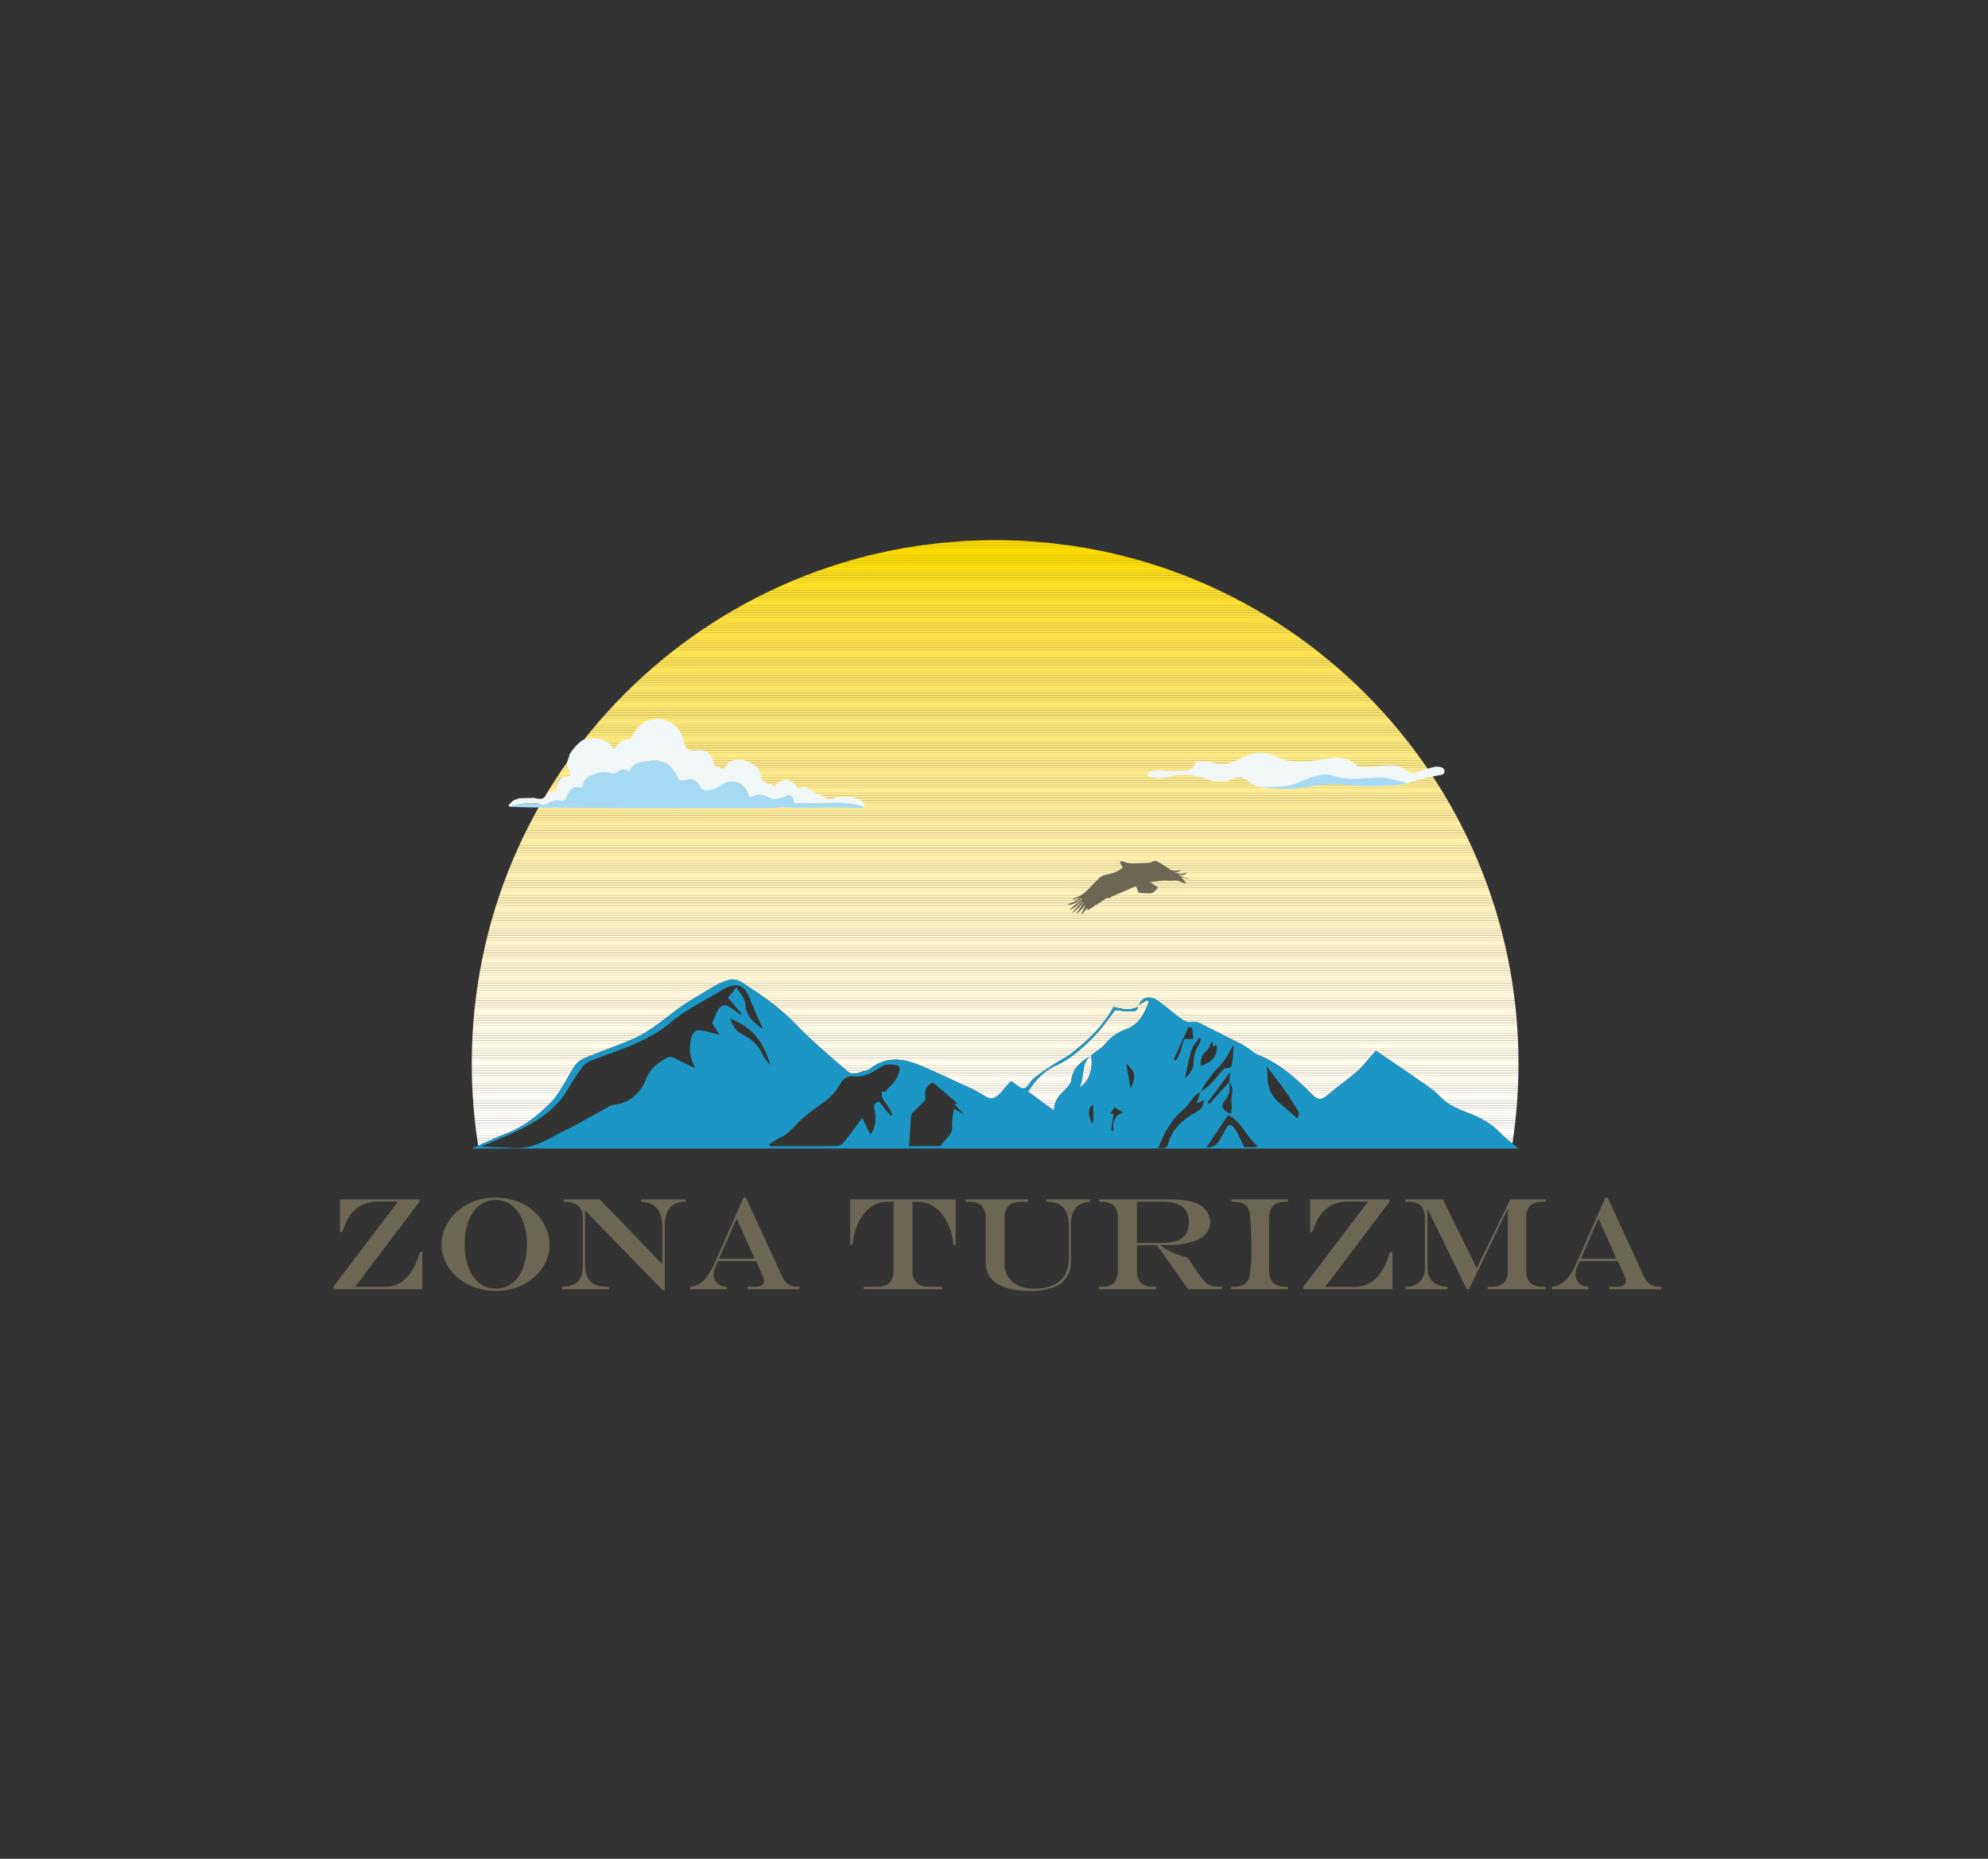 <?xml version="1.0" encoding="UTF-8"?> <!-- Generator: Adobe Illustrator 26.0.1, SVG Export Plug-In . SVG Version: 6.00 Build 0) --> <svg xmlns="http://www.w3.org/2000/svg" xmlns:xlink="http://www.w3.org/1999/xlink" id="Слой_1" x="0px" y="0px" viewBox="0 0 481.89 450.61" style="enable-background:new 0 0 481.89 450.61;" xml:space="preserve"><rect x="0" y="0" width="481.89" height="450.61" fill="#333333" stroke="none"/> <style type="text/css"> .st0{fill:url(#SVGID_1_);} .st1{fill:#0097C6;} .st2{fill:#FFFFFF;} .st3{fill:#E52421;} .st4{fill:#010202;} .st5{fill:#036584;} .st6{fill:#A5DBF6;} .st7{fill:#7BAD5E;} .st8{fill:#716022;} .st9{clip-path:url(#SVGID_00000063634562513601314170000014718601974721906062_);fill:#FFFFFF;} .st10{clip-path:url(#SVGID_00000063634562513601314170000014718601974721906062_);fill:#FFFFFE;} .st11{clip-path:url(#SVGID_00000063634562513601314170000014718601974721906062_);fill:#FFFFFD;} .st12{clip-path:url(#SVGID_00000063634562513601314170000014718601974721906062_);fill:#FFFEFC;} .st13{clip-path:url(#SVGID_00000063634562513601314170000014718601974721906062_);fill:#FFFEFB;} .st14{clip-path:url(#SVGID_00000063634562513601314170000014718601974721906062_);fill:#FFFEFA;} .st15{clip-path:url(#SVGID_00000063634562513601314170000014718601974721906062_);fill:#FFFEF9;} .st16{clip-path:url(#SVGID_00000063634562513601314170000014718601974721906062_);fill:#FFFEF8;} .st17{clip-path:url(#SVGID_00000063634562513601314170000014718601974721906062_);fill:#FFFDF7;} .st18{clip-path:url(#SVGID_00000063634562513601314170000014718601974721906062_);fill:#FFFDF6;} .st19{clip-path:url(#SVGID_00000063634562513601314170000014718601974721906062_);fill:#FFFDF5;} .st20{clip-path:url(#SVGID_00000063634562513601314170000014718601974721906062_);fill:#FFFDF4;} .st21{clip-path:url(#SVGID_00000063634562513601314170000014718601974721906062_);fill:#FFFDF3;} .st22{clip-path:url(#SVGID_00000063634562513601314170000014718601974721906062_);fill:#FFFDF2;} .st23{clip-path:url(#SVGID_00000063634562513601314170000014718601974721906062_);fill:#FFFCF2;} .st24{clip-path:url(#SVGID_00000063634562513601314170000014718601974721906062_);fill:#FFFCF1;} .st25{clip-path:url(#SVGID_00000063634562513601314170000014718601974721906062_);fill:#FFFCF0;} .st26{clip-path:url(#SVGID_00000063634562513601314170000014718601974721906062_);fill:#FFFCEF;} .st27{clip-path:url(#SVGID_00000063634562513601314170000014718601974721906062_);fill:#FFFCEE;} .st28{clip-path:url(#SVGID_00000063634562513601314170000014718601974721906062_);fill:#FFFCED;} .st29{clip-path:url(#SVGID_00000063634562513601314170000014718601974721906062_);fill:#FFFBEC;} .st30{clip-path:url(#SVGID_00000063634562513601314170000014718601974721906062_);fill:#FFFBEB;} .st31{clip-path:url(#SVGID_00000063634562513601314170000014718601974721906062_);fill:#FFFBEA;} .st32{clip-path:url(#SVGID_00000063634562513601314170000014718601974721906062_);fill:#FFFBE9;} .st33{clip-path:url(#SVGID_00000063634562513601314170000014718601974721906062_);fill:#FFFBE8;} .st34{clip-path:url(#SVGID_00000063634562513601314170000014718601974721906062_);fill:#FFFAE7;} .st35{clip-path:url(#SVGID_00000063634562513601314170000014718601974721906062_);fill:#FFFAE6;} .st36{clip-path:url(#SVGID_00000063634562513601314170000014718601974721906062_);fill:#FFFAE5;} .st37{clip-path:url(#SVGID_00000063634562513601314170000014718601974721906062_);fill:#FFFAE4;} .st38{clip-path:url(#SVGID_00000063634562513601314170000014718601974721906062_);fill:#FFFAE3;} .st39{clip-path:url(#SVGID_00000063634562513601314170000014718601974721906062_);fill:#FFFAE2;} .st40{clip-path:url(#SVGID_00000063634562513601314170000014718601974721906062_);fill:#FFF9E2;} .st41{clip-path:url(#SVGID_00000063634562513601314170000014718601974721906062_);fill:#FFF9E1;} .st42{clip-path:url(#SVGID_00000063634562513601314170000014718601974721906062_);fill:#FFF9E0;} .st43{clip-path:url(#SVGID_00000063634562513601314170000014718601974721906062_);fill:#FFF9DF;} .st44{clip-path:url(#SVGID_00000063634562513601314170000014718601974721906062_);fill:#FFF9DE;} .st45{clip-path:url(#SVGID_00000063634562513601314170000014718601974721906062_);fill:#FFF9DD;} .st46{clip-path:url(#SVGID_00000063634562513601314170000014718601974721906062_);fill:#FFF8DC;} .st47{clip-path:url(#SVGID_00000063634562513601314170000014718601974721906062_);fill:#FFF8DB;} .st48{clip-path:url(#SVGID_00000063634562513601314170000014718601974721906062_);fill:#FFF8DA;} .st49{clip-path:url(#SVGID_00000063634562513601314170000014718601974721906062_);fill:#FFF8D9;} .st50{clip-path:url(#SVGID_00000063634562513601314170000014718601974721906062_);fill:#FFF8D8;} .st51{clip-path:url(#SVGID_00000063634562513601314170000014718601974721906062_);fill:#FFF7D7;} .st52{clip-path:url(#SVGID_00000063634562513601314170000014718601974721906062_);fill:#FFF7D6;} .st53{clip-path:url(#SVGID_00000063634562513601314170000014718601974721906062_);fill:#FFF7D5;} .st54{clip-path:url(#SVGID_00000063634562513601314170000014718601974721906062_);fill:#FFF7D4;} .st55{clip-path:url(#SVGID_00000063634562513601314170000014718601974721906062_);fill:#FFF7D3;} .st56{clip-path:url(#SVGID_00000063634562513601314170000014718601974721906062_);fill:#FFF7D2;} .st57{clip-path:url(#SVGID_00000063634562513601314170000014718601974721906062_);fill:#FFF6D1;} .st58{clip-path:url(#SVGID_00000063634562513601314170000014718601974721906062_);fill:#FFF6D0;} .st59{clip-path:url(#SVGID_00000063634562513601314170000014718601974721906062_);fill:#FFF6CF;} .st60{clip-path:url(#SVGID_00000063634562513601314170000014718601974721906062_);fill:#FFF6CE;} .st61{clip-path:url(#SVGID_00000063634562513601314170000014718601974721906062_);fill:#FFF6CD;} .st62{clip-path:url(#SVGID_00000063634562513601314170000014718601974721906062_);fill:#FFF5CC;} .st63{clip-path:url(#SVGID_00000063634562513601314170000014718601974721906062_);fill:#FFF5CB;} .st64{clip-path:url(#SVGID_00000063634562513601314170000014718601974721906062_);fill:#FFF5CA;} .st65{clip-path:url(#SVGID_00000063634562513601314170000014718601974721906062_);fill:#FFF5C9;} .st66{clip-path:url(#SVGID_00000063634562513601314170000014718601974721906062_);fill:#FFF5C8;} .st67{clip-path:url(#SVGID_00000063634562513601314170000014718601974721906062_);fill:#FFF5C7;} .st68{clip-path:url(#SVGID_00000063634562513601314170000014718601974721906062_);fill:#FFF4C6;} .st69{clip-path:url(#SVGID_00000063634562513601314170000014718601974721906062_);fill:#FFF4C5;} .st70{clip-path:url(#SVGID_00000063634562513601314170000014718601974721906062_);fill:#FFF4C4;} .st71{clip-path:url(#SVGID_00000063634562513601314170000014718601974721906062_);fill:#FFF4C3;} .st72{clip-path:url(#SVGID_00000063634562513601314170000014718601974721906062_);fill:#FFF4C2;} .st73{clip-path:url(#SVGID_00000063634562513601314170000014718601974721906062_);fill:#FFF4C1;} .st74{clip-path:url(#SVGID_00000063634562513601314170000014718601974721906062_);fill:#FFF3C0;} .st75{clip-path:url(#SVGID_00000063634562513601314170000014718601974721906062_);fill:#FFF3BF;} .st76{clip-path:url(#SVGID_00000063634562513601314170000014718601974721906062_);fill:#FFF3BE;} .st77{clip-path:url(#SVGID_00000063634562513601314170000014718601974721906062_);fill:#FFF3BD;} .st78{clip-path:url(#SVGID_00000063634562513601314170000014718601974721906062_);fill:#FFF3BC;} .st79{clip-path:url(#SVGID_00000063634562513601314170000014718601974721906062_);fill:#FFF3BB;} .st80{clip-path:url(#SVGID_00000063634562513601314170000014718601974721906062_);fill:#FFF2BA;} .st81{clip-path:url(#SVGID_00000063634562513601314170000014718601974721906062_);fill:#FFF2B9;} .st82{clip-path:url(#SVGID_00000063634562513601314170000014718601974721906062_);fill:#FFF2B8;} .st83{clip-path:url(#SVGID_00000063634562513601314170000014718601974721906062_);fill:#FFF2B7;} .st84{clip-path:url(#SVGID_00000063634562513601314170000014718601974721906062_);fill:#FFF2B6;} .st85{clip-path:url(#SVGID_00000063634562513601314170000014718601974721906062_);fill:#FFF2B5;} .st86{clip-path:url(#SVGID_00000063634562513601314170000014718601974721906062_);fill:#FFF1B4;} .st87{clip-path:url(#SVGID_00000063634562513601314170000014718601974721906062_);fill:#FFF1B3;} .st88{clip-path:url(#SVGID_00000063634562513601314170000014718601974721906062_);fill:#FFF1B2;} .st89{clip-path:url(#SVGID_00000063634562513601314170000014718601974721906062_);fill:#FFF1B1;} .st90{clip-path:url(#SVGID_00000063634562513601314170000014718601974721906062_);fill:#FFF1B0;} .st91{clip-path:url(#SVGID_00000063634562513601314170000014718601974721906062_);fill:#FFF0AF;} .st92{clip-path:url(#SVGID_00000063634562513601314170000014718601974721906062_);fill:#FFF0AE;} .st93{clip-path:url(#SVGID_00000063634562513601314170000014718601974721906062_);fill:#FFF0AD;} .st94{clip-path:url(#SVGID_00000063634562513601314170000014718601974721906062_);fill:#FFF0AC;} .st95{clip-path:url(#SVGID_00000063634562513601314170000014718601974721906062_);fill:#FFF0AB;} .st96{clip-path:url(#SVGID_00000063634562513601314170000014718601974721906062_);fill:#FFF0AA;} .st97{clip-path:url(#SVGID_00000063634562513601314170000014718601974721906062_);fill:#FFF0A9;} .st98{clip-path:url(#SVGID_00000063634562513601314170000014718601974721906062_);fill:#FFEFA8;} .st99{clip-path:url(#SVGID_00000063634562513601314170000014718601974721906062_);fill:#FFEFA7;} .st100{clip-path:url(#SVGID_00000063634562513601314170000014718601974721906062_);fill:#FFEFA6;} .st101{clip-path:url(#SVGID_00000063634562513601314170000014718601974721906062_);fill:#FFEFA5;} .st102{clip-path:url(#SVGID_00000063634562513601314170000014718601974721906062_);fill:#FFEFA4;} .st103{clip-path:url(#SVGID_00000063634562513601314170000014718601974721906062_);fill:#FFEFA3;} .st104{clip-path:url(#SVGID_00000063634562513601314170000014718601974721906062_);fill:#FFEEA2;} .st105{clip-path:url(#SVGID_00000063634562513601314170000014718601974721906062_);fill:#FFEEA1;} .st106{clip-path:url(#SVGID_00000063634562513601314170000014718601974721906062_);fill:#FFEEA0;} .st107{clip-path:url(#SVGID_00000063634562513601314170000014718601974721906062_);fill:#FFEE9F;} .st108{clip-path:url(#SVGID_00000063634562513601314170000014718601974721906062_);fill:#FFEE9E;} .st109{clip-path:url(#SVGID_00000063634562513601314170000014718601974721906062_);fill:#FFEE9D;} .st110{clip-path:url(#SVGID_00000063634562513601314170000014718601974721906062_);fill:#FFED9C;} .st111{clip-path:url(#SVGID_00000063634562513601314170000014718601974721906062_);fill:#FFED9B;} .st112{clip-path:url(#SVGID_00000063634562513601314170000014718601974721906062_);fill:#FFED9A;} .st113{clip-path:url(#SVGID_00000063634562513601314170000014718601974721906062_);fill:#FFED99;} .st114{clip-path:url(#SVGID_00000063634562513601314170000014718601974721906062_);fill:#FFED98;} .st115{clip-path:url(#SVGID_00000063634562513601314170000014718601974721906062_);fill:#FFED97;} .st116{clip-path:url(#SVGID_00000063634562513601314170000014718601974721906062_);fill:#FFED96;} .st117{clip-path:url(#SVGID_00000063634562513601314170000014718601974721906062_);fill:#FFEC95;} .st118{clip-path:url(#SVGID_00000063634562513601314170000014718601974721906062_);fill:#FFEC94;} .st119{clip-path:url(#SVGID_00000063634562513601314170000014718601974721906062_);fill:#FFEC93;} .st120{clip-path:url(#SVGID_00000063634562513601314170000014718601974721906062_);fill:#FFEC92;} .st121{clip-path:url(#SVGID_00000063634562513601314170000014718601974721906062_);fill:#FFEC91;} .st122{clip-path:url(#SVGID_00000063634562513601314170000014718601974721906062_);fill:#FFEC90;} .st123{clip-path:url(#SVGID_00000063634562513601314170000014718601974721906062_);fill:#FFEC8F;} .st124{clip-path:url(#SVGID_00000063634562513601314170000014718601974721906062_);fill:#FFEB8E;} .st125{clip-path:url(#SVGID_00000063634562513601314170000014718601974721906062_);fill:#FFEB8D;} .st126{clip-path:url(#SVGID_00000063634562513601314170000014718601974721906062_);fill:#FFEB8C;} .st127{clip-path:url(#SVGID_00000063634562513601314170000014718601974721906062_);fill:#FFEB8B;} .st128{clip-path:url(#SVGID_00000063634562513601314170000014718601974721906062_);fill:#FFEB8A;} .st129{clip-path:url(#SVGID_00000063634562513601314170000014718601974721906062_);fill:#FFEB89;} .st130{clip-path:url(#SVGID_00000063634562513601314170000014718601974721906062_);fill:#FFEA88;} .st131{clip-path:url(#SVGID_00000063634562513601314170000014718601974721906062_);fill:#FFEA87;} .st132{clip-path:url(#SVGID_00000063634562513601314170000014718601974721906062_);fill:#FFEA85;} .st133{clip-path:url(#SVGID_00000063634562513601314170000014718601974721906062_);fill:#FFEA84;} .st134{clip-path:url(#SVGID_00000063634562513601314170000014718601974721906062_);fill:#FFEA83;} .st135{clip-path:url(#SVGID_00000063634562513601314170000014718601974721906062_);fill:#FFEA82;} .st136{clip-path:url(#SVGID_00000063634562513601314170000014718601974721906062_);fill:#FFEA81;} .st137{clip-path:url(#SVGID_00000063634562513601314170000014718601974721906062_);fill:#FFE980;} .st138{clip-path:url(#SVGID_00000063634562513601314170000014718601974721906062_);fill:#FFE97F;} .st139{clip-path:url(#SVGID_00000063634562513601314170000014718601974721906062_);fill:#FFE97E;} .st140{clip-path:url(#SVGID_00000063634562513601314170000014718601974721906062_);fill:#FFE97C;} .st141{clip-path:url(#SVGID_00000063634562513601314170000014718601974721906062_);fill:#FFE97B;} .st142{clip-path:url(#SVGID_00000063634562513601314170000014718601974721906062_);fill:#FFE97A;} .st143{clip-path:url(#SVGID_00000063634562513601314170000014718601974721906062_);fill:#FFE879;} .st144{clip-path:url(#SVGID_00000063634562513601314170000014718601974721906062_);fill:#FFE878;} .st145{clip-path:url(#SVGID_00000063634562513601314170000014718601974721906062_);fill:#FFE877;} .st146{clip-path:url(#SVGID_00000063634562513601314170000014718601974721906062_);fill:#FFE876;} .st147{clip-path:url(#SVGID_00000063634562513601314170000014718601974721906062_);fill:#FFE874;} .st148{clip-path:url(#SVGID_00000063634562513601314170000014718601974721906062_);fill:#FFE873;} .st149{clip-path:url(#SVGID_00000063634562513601314170000014718601974721906062_);fill:#FFE772;} .st150{clip-path:url(#SVGID_00000063634562513601314170000014718601974721906062_);fill:#FFE771;} .st151{clip-path:url(#SVGID_00000063634562513601314170000014718601974721906062_);fill:#FFE770;} .st152{clip-path:url(#SVGID_00000063634562513601314170000014718601974721906062_);fill:#FFE76E;} .st153{clip-path:url(#SVGID_00000063634562513601314170000014718601974721906062_);fill:#FFE76D;} .st154{clip-path:url(#SVGID_00000063634562513601314170000014718601974721906062_);fill:#FFE76C;} .st155{clip-path:url(#SVGID_00000063634562513601314170000014718601974721906062_);fill:#FFE66B;} .st156{clip-path:url(#SVGID_00000063634562513601314170000014718601974721906062_);fill:#FFE669;} .st157{clip-path:url(#SVGID_00000063634562513601314170000014718601974721906062_);fill:#FFE668;} .st158{clip-path:url(#SVGID_00000063634562513601314170000014718601974721906062_);fill:#FFE667;} .st159{clip-path:url(#SVGID_00000063634562513601314170000014718601974721906062_);fill:#FFE666;} .st160{clip-path:url(#SVGID_00000063634562513601314170000014718601974721906062_);fill:#FFE664;} .st161{clip-path:url(#SVGID_00000063634562513601314170000014718601974721906062_);fill:#FFE663;} .st162{clip-path:url(#SVGID_00000063634562513601314170000014718601974721906062_);fill:#FFE562;} .st163{clip-path:url(#SVGID_00000063634562513601314170000014718601974721906062_);fill:#FFE561;} .st164{clip-path:url(#SVGID_00000063634562513601314170000014718601974721906062_);fill:#FFE55F;} .st165{clip-path:url(#SVGID_00000063634562513601314170000014718601974721906062_);fill:#FFE55E;} .st166{clip-path:url(#SVGID_00000063634562513601314170000014718601974721906062_);fill:#FFE55D;} .st167{clip-path:url(#SVGID_00000063634562513601314170000014718601974721906062_);fill:#FFE55B;} .st168{clip-path:url(#SVGID_00000063634562513601314170000014718601974721906062_);fill:#FFE45A;} .st169{clip-path:url(#SVGID_00000063634562513601314170000014718601974721906062_);fill:#FFE459;} .st170{clip-path:url(#SVGID_00000063634562513601314170000014718601974721906062_);fill:#FFE457;} .st171{clip-path:url(#SVGID_00000063634562513601314170000014718601974721906062_);fill:#FFE456;} .st172{clip-path:url(#SVGID_00000063634562513601314170000014718601974721906062_);fill:#FFE454;} .st173{clip-path:url(#SVGID_00000063634562513601314170000014718601974721906062_);fill:#FFE453;} .st174{clip-path:url(#SVGID_00000063634562513601314170000014718601974721906062_);fill:#FFE352;} .st175{clip-path:url(#SVGID_00000063634562513601314170000014718601974721906062_);fill:#FFE350;} .st176{clip-path:url(#SVGID_00000063634562513601314170000014718601974721906062_);fill:#FFE34F;} .st177{clip-path:url(#SVGID_00000063634562513601314170000014718601974721906062_);fill:#FFE34D;} .st178{clip-path:url(#SVGID_00000063634562513601314170000014718601974721906062_);fill:#FFE34C;} .st179{clip-path:url(#SVGID_00000063634562513601314170000014718601974721906062_);fill:#FFE34A;} .st180{clip-path:url(#SVGID_00000063634562513601314170000014718601974721906062_);fill:#FFE349;} .st181{clip-path:url(#SVGID_00000063634562513601314170000014718601974721906062_);fill:#FFE247;} .st182{clip-path:url(#SVGID_00000063634562513601314170000014718601974721906062_);fill:#FFE245;} .st183{clip-path:url(#SVGID_00000063634562513601314170000014718601974721906062_);fill:#FFE244;} .st184{clip-path:url(#SVGID_00000063634562513601314170000014718601974721906062_);fill:#FFE242;} .st185{clip-path:url(#SVGID_00000063634562513601314170000014718601974721906062_);fill:#FFE241;} .st186{clip-path:url(#SVGID_00000063634562513601314170000014718601974721906062_);fill:#FFE23F;} .st187{clip-path:url(#SVGID_00000063634562513601314170000014718601974721906062_);fill:#FFE23D;} .st188{clip-path:url(#SVGID_00000063634562513601314170000014718601974721906062_);fill:#FFE13C;} .st189{clip-path:url(#SVGID_00000063634562513601314170000014718601974721906062_);fill:#FFE13A;} .st190{clip-path:url(#SVGID_00000063634562513601314170000014718601974721906062_);fill:#FFE138;} .st191{clip-path:url(#SVGID_00000063634562513601314170000014718601974721906062_);fill:#FFE136;} .st192{clip-path:url(#SVGID_00000063634562513601314170000014718601974721906062_);fill:#FFE135;} .st193{clip-path:url(#SVGID_00000063634562513601314170000014718601974721906062_);fill:#FFE133;} .st194{clip-path:url(#SVGID_00000063634562513601314170000014718601974721906062_);fill:#FFE131;} .st195{clip-path:url(#SVGID_00000063634562513601314170000014718601974721906062_);fill:#FFE02F;} .st196{clip-path:url(#SVGID_00000063634562513601314170000014718601974721906062_);fill:#FFE02D;} .st197{clip-path:url(#SVGID_00000063634562513601314170000014718601974721906062_);fill:#FFE02B;} .st198{clip-path:url(#SVGID_00000063634562513601314170000014718601974721906062_);fill:#FFE029;} .st199{clip-path:url(#SVGID_00000063634562513601314170000014718601974721906062_);fill:#FFE027;} .st200{clip-path:url(#SVGID_00000063634562513601314170000014718601974721906062_);fill:#FFE024;} .st201{clip-path:url(#SVGID_00000063634562513601314170000014718601974721906062_);fill:#FFE022;} .st202{clip-path:url(#SVGID_00000063634562513601314170000014718601974721906062_);fill:#FFDF1F;} .st203{clip-path:url(#SVGID_00000063634562513601314170000014718601974721906062_);fill:#FFDF1C;} .st204{clip-path:url(#SVGID_00000063634562513601314170000014718601974721906062_);fill:#FFDF19;} .st205{clip-path:url(#SVGID_00000063634562513601314170000014718601974721906062_);fill:#FFDF16;} .st206{clip-path:url(#SVGID_00000063634562513601314170000014718601974721906062_);fill:#FFDF12;} .st207{clip-path:url(#SVGID_00000063634562513601314170000014718601974721906062_);fill:#FFDF0E;} .st208{clip-path:url(#SVGID_00000063634562513601314170000014718601974721906062_);fill:#FFDF09;} .st209{clip-path:url(#SVGID_00000063634562513601314170000014718601974721906062_);fill:#FFDF03;} .st210{clip-path:url(#SVGID_00000063634562513601314170000014718601974721906062_);fill:#FFDE00;} .st211{fill:#1C97C5;} .st212{fill:#6C6654;} .st213{fill:#F1F6F6;} .st214{fill:#A6DAF4;} </style> <g> <g> <g> <defs> <path id="SVGID_00000029764526084184319330000010590483291564921485_" d="M368.08,257.81c0,6.61-0.51,13.1-1.48,19.44 c-0.98-0.77-1.96-1.56-2.8-2.47c-2.12-2.3-4.73-3.71-7.57-4.83c-2.61-1.01-5.21-1.98-7.2-4.14c-1.18-1.28-2.68-2.28-4.11-3.28 c-3.72-2.61-7.49-5.15-11.38-7.81c-0.41,0.46-0.87,0.98-1.34,1.5c-1.06,1.17-2.01,2.48-3.2,3.51c-2.24,1.92-4.68,3.61-6.91,5.53 c-1.68,1.46-2.54,1.6-4.14-0.02c-3.89-3.93-7.96-7.59-13.25-9.61c-0.59-0.22-1.07-0.75-1.62-1.11 c-0.72-0.49-1.42-1.02-2.19-1.42c-3.11-1.59-6.27-3.11-9.38-4.71c-0.88-0.45-1.64-0.87-2.75-0.61 c-0.68,0.15-1.65-0.22-2.26-0.66c-1.96-1.41-3.76-3.02-5.71-4.44c-2-1.44-4.02-0.98-4.71,0.95c0.69-0.42,1.38-0.83,2.07-1.25 c0.11,0.15,0.22,0.3,0.33,0.45c-1.04,2.75-2.24,5.43-5.28,6.57c-2.05,0.78-3.78,1.8-5.19,3.55c-0.94,1.16-2.34,1.95-3.53,2.91 c0.6,3.23-0.56,6.6-2.88,7.73c1.42-2.32,0.29-5.46,2.61-7.5c-2.27,1.33-4.17,2.84-4.52,5.8c-0.12,1.02-1.24,1.98-2.06,2.82 c-1.2,1.21-2.1,2.51-2.14,4.53c-2.17-1.59-4.2-3.07-6.3-4.61c1.8-2.79,3.83-5.07,6.92-6.39c1.83-0.78,3.52-2.01,5.08-3.28 c1.78-1.44,3.44-3.07,4.98-4.77c1.49-1.66,2.75-3.52,4.13-5.32c1.13,0.11,2.42,0.31,3.7,0.32c0.75,0,1.75,0.08,1.84-1.14 c-1.94,1.09-3.9,0.55-5.92,0.05c-2.42,4.54-6.09,8.02-10.07,11.17c-1.36,1.07-2.97,1.8-4.43,2.76c-1.64,1.08-3.3,2.15-4.83,3.38 c-0.9,0.73-1.49,2.35-2.37,2.46c-0.91,0.12-2-1.08-3.13-1.79c-0.37,0.39-0.83,0.85-1.26,1.34c-0.47,0.53-0.87,1.14-1.37,1.64 c-1.48,1.46-2.33,1.53-4.07,0.47c-0.94-0.57-1.89-1.14-2.88-1.6c-3.84-1.78-7.67-3.57-11.55-5.27 c-4.27-1.87-8.58-2.94-12.79,0.24c-0.38,0.29-0.85,0.57-1.32,0.66c-1.44,0.26-3,1.38-4.35,0.21 c-4.23-3.68-8.58-7.26-12.44-11.32c-3.38-3.55-7.23-6.38-11.28-9c-1.5-0.97-3.05-2.45-5.1-1.9c-1.34,0.36-2.64,0.99-3.83,1.71 c-3.23,1.94-6.57,3.78-9.55,6.08c-3.27,2.53-6.46,5.13-10.3,6.73c-3.79,1.58-7.68,2.94-11.49,4.51 c-0.83,0.34-1.67,1.04-2.17,1.8c-1.98,2.96-3.41,6.43-5.85,8.92c-2.94,3.01-6.33,5.73-10.4,7.35c-2.35,0.92-4.64,1.97-7.17,3.09 c-1.03-6.49-1.56-13.15-1.56-19.93c0-70.06,56.79-126.86,126.86-126.86C311.28,130.95,368.08,187.75,368.08,257.81z"></path> </defs> <clipPath id="SVGID_00000160903803881070369080000007358929043315665321_"> <use xlink:href="#SVGID_00000029764526084184319330000010590483291564921485_" style="overflow:visible;"></use> </clipPath> <rect x="114.36" y="277.13" style="clip-path:url(#SVGID_00000160903803881070369080000007358929043315665321_);fill:#FFFFFF;" width="253.72" height="0.61"></rect> <rect x="114.36" y="276.52" style="clip-path:url(#SVGID_00000160903803881070369080000007358929043315665321_);fill:#FFFFFF;" width="253.72" height="0.61"></rect> <rect x="114.36" y="275.92" style="clip-path:url(#SVGID_00000160903803881070369080000007358929043315665321_);fill:#FFFFFE;" width="253.72" height="0.61"></rect> <rect x="114.36" y="275.31" style="clip-path:url(#SVGID_00000160903803881070369080000007358929043315665321_);fill:#FFFFFE;" width="253.72" height="0.61"></rect> <rect x="114.36" y="274.7" style="clip-path:url(#SVGID_00000160903803881070369080000007358929043315665321_);fill:#FFFFFE;" width="253.72" height="0.61"></rect> <rect x="114.36" y="274.1" style="clip-path:url(#SVGID_00000160903803881070369080000007358929043315665321_);fill:#FFFFFD;" width="253.72" height="0.61"></rect> <rect x="114.36" y="273.49" style="clip-path:url(#SVGID_00000160903803881070369080000007358929043315665321_);fill:#FFFFFD;" width="253.72" height="0.61"></rect> <rect x="114.36" y="272.88" style="clip-path:url(#SVGID_00000160903803881070369080000007358929043315665321_);fill:#FFFEFC;" width="253.72" height="0.61"></rect> <rect x="114.36" y="272.28" style="clip-path:url(#SVGID_00000160903803881070369080000007358929043315665321_);fill:#FFFEFC;" width="253.72" height="0.61"></rect> <rect x="114.36" y="271.67" style="clip-path:url(#SVGID_00000160903803881070369080000007358929043315665321_);fill:#FFFEFB;" width="253.72" height="0.61"></rect> <rect x="114.36" y="271.06" style="clip-path:url(#SVGID_00000160903803881070369080000007358929043315665321_);fill:#FFFEFB;" width="253.72" height="0.61"></rect> <rect x="114.36" y="270.46" style="clip-path:url(#SVGID_00000160903803881070369080000007358929043315665321_);fill:#FFFEFA;" width="253.72" height="0.61"></rect> <rect x="114.36" y="269.85" style="clip-path:url(#SVGID_00000160903803881070369080000007358929043315665321_);fill:#FFFEFA;" width="253.72" height="0.61"></rect> <rect x="114.36" y="269.24" style="clip-path:url(#SVGID_00000160903803881070369080000007358929043315665321_);fill:#FFFEF9;" width="253.72" height="0.61"></rect> <rect x="114.36" y="268.64" style="clip-path:url(#SVGID_00000160903803881070369080000007358929043315665321_);fill:#FFFEF9;" width="253.72" height="0.61"></rect> <rect x="114.36" y="268.03" style="clip-path:url(#SVGID_00000160903803881070369080000007358929043315665321_);fill:#FFFEF8;" width="253.72" height="0.61"></rect> <rect x="114.36" y="267.43" style="clip-path:url(#SVGID_00000160903803881070369080000007358929043315665321_);fill:#FFFEF8;" width="253.72" height="0.61"></rect> <rect x="114.36" y="266.82" style="clip-path:url(#SVGID_00000160903803881070369080000007358929043315665321_);fill:#FFFDF7;" width="253.72" height="0.61"></rect> <rect x="114.36" y="266.21" style="clip-path:url(#SVGID_00000160903803881070369080000007358929043315665321_);fill:#FFFDF6;" width="253.72" height="0.61"></rect> <rect x="114.36" y="265.61" style="clip-path:url(#SVGID_00000160903803881070369080000007358929043315665321_);fill:#FFFDF6;" width="253.72" height="0.61"></rect> <rect x="114.36" y="265" style="clip-path:url(#SVGID_00000160903803881070369080000007358929043315665321_);fill:#FFFDF5;" width="253.72" height="0.61"></rect> <rect x="114.36" y="264.39" style="clip-path:url(#SVGID_00000160903803881070369080000007358929043315665321_);fill:#FFFDF5;" width="253.72" height="0.61"></rect> <rect x="114.36" y="263.79" style="clip-path:url(#SVGID_00000160903803881070369080000007358929043315665321_);fill:#FFFDF4;" width="253.72" height="0.61"></rect> <rect x="114.36" y="263.18" style="clip-path:url(#SVGID_00000160903803881070369080000007358929043315665321_);fill:#FFFDF4;" width="253.72" height="0.61"></rect> <rect x="114.36" y="262.57" style="clip-path:url(#SVGID_00000160903803881070369080000007358929043315665321_);fill:#FFFDF3;" width="253.72" height="0.61"></rect> <rect x="114.36" y="261.97" style="clip-path:url(#SVGID_00000160903803881070369080000007358929043315665321_);fill:#FFFDF2;" width="253.72" height="0.61"></rect> <rect x="114.36" y="261.36" style="clip-path:url(#SVGID_00000160903803881070369080000007358929043315665321_);fill:#FFFCF2;" width="253.72" height="0.61"></rect> <rect x="114.36" y="260.75" style="clip-path:url(#SVGID_00000160903803881070369080000007358929043315665321_);fill:#FFFCF1;" width="253.72" height="0.61"></rect> <rect x="114.36" y="260.15" style="clip-path:url(#SVGID_00000160903803881070369080000007358929043315665321_);fill:#FFFCF1;" width="253.72" height="0.61"></rect> <rect x="114.36" y="259.54" style="clip-path:url(#SVGID_00000160903803881070369080000007358929043315665321_);fill:#FFFCF0;" width="253.72" height="0.61"></rect> <rect x="114.36" y="258.93" style="clip-path:url(#SVGID_00000160903803881070369080000007358929043315665321_);fill:#FFFCEF;" width="253.72" height="0.61"></rect> <rect x="114.36" y="258.33" style="clip-path:url(#SVGID_00000160903803881070369080000007358929043315665321_);fill:#FFFCEF;" width="253.72" height="0.61"></rect> <rect x="114.36" y="257.72" style="clip-path:url(#SVGID_00000160903803881070369080000007358929043315665321_);fill:#FFFCEE;" width="253.72" height="0.61"></rect> <rect x="114.36" y="257.11" style="clip-path:url(#SVGID_00000160903803881070369080000007358929043315665321_);fill:#FFFCED;" width="253.72" height="0.61"></rect> <rect x="114.36" y="256.51" style="clip-path:url(#SVGID_00000160903803881070369080000007358929043315665321_);fill:#FFFCED;" width="253.72" height="0.61"></rect> <rect x="114.36" y="255.9" style="clip-path:url(#SVGID_00000160903803881070369080000007358929043315665321_);fill:#FFFBEC;" width="253.72" height="0.61"></rect> <rect x="114.36" y="255.29" style="clip-path:url(#SVGID_00000160903803881070369080000007358929043315665321_);fill:#FFFBEB;" width="253.72" height="0.61"></rect> <rect x="114.36" y="254.69" style="clip-path:url(#SVGID_00000160903803881070369080000007358929043315665321_);fill:#FFFBEB;" width="253.72" height="0.61"></rect> <rect x="114.36" y="254.08" style="clip-path:url(#SVGID_00000160903803881070369080000007358929043315665321_);fill:#FFFBEA;" width="253.72" height="0.61"></rect> <rect x="114.36" y="253.47" style="clip-path:url(#SVGID_00000160903803881070369080000007358929043315665321_);fill:#FFFBEA;" width="253.72" height="0.61"></rect> <rect x="114.36" y="252.87" style="clip-path:url(#SVGID_00000160903803881070369080000007358929043315665321_);fill:#FFFBE9;" width="253.72" height="0.61"></rect> <rect x="114.36" y="252.26" style="clip-path:url(#SVGID_00000160903803881070369080000007358929043315665321_);fill:#FFFBE8;" width="253.72" height="0.61"></rect> <rect x="114.36" y="251.65" style="clip-path:url(#SVGID_00000160903803881070369080000007358929043315665321_);fill:#FFFBE8;" width="253.72" height="0.61"></rect> <rect x="114.36" y="251.05" style="clip-path:url(#SVGID_00000160903803881070369080000007358929043315665321_);fill:#FFFAE7;" width="253.72" height="0.61"></rect> <rect x="114.36" y="250.44" style="clip-path:url(#SVGID_00000160903803881070369080000007358929043315665321_);fill:#FFFAE6;" width="253.72" height="0.61"></rect> <rect x="114.36" y="249.83" style="clip-path:url(#SVGID_00000160903803881070369080000007358929043315665321_);fill:#FFFAE6;" width="253.72" height="0.61"></rect> <rect x="114.36" y="249.23" style="clip-path:url(#SVGID_00000160903803881070369080000007358929043315665321_);fill:#FFFAE5;" width="253.72" height="0.61"></rect> <rect x="114.36" y="248.62" style="clip-path:url(#SVGID_00000160903803881070369080000007358929043315665321_);fill:#FFFAE4;" width="253.72" height="0.61"></rect> <rect x="114.36" y="248.02" style="clip-path:url(#SVGID_00000160903803881070369080000007358929043315665321_);fill:#FFFAE4;" width="253.72" height="0.61"></rect> <rect x="114.36" y="247.41" style="clip-path:url(#SVGID_00000160903803881070369080000007358929043315665321_);fill:#FFFAE3;" width="253.72" height="0.61"></rect> <rect x="114.36" y="246.8" style="clip-path:url(#SVGID_00000160903803881070369080000007358929043315665321_);fill:#FFFAE2;" width="253.72" height="0.61"></rect> <rect x="114.36" y="246.2" style="clip-path:url(#SVGID_00000160903803881070369080000007358929043315665321_);fill:#FFF9E2;" width="253.72" height="0.61"></rect> <rect x="114.36" y="245.59" style="clip-path:url(#SVGID_00000160903803881070369080000007358929043315665321_);fill:#FFF9E1;" width="253.72" height="0.61"></rect> <rect x="114.36" y="244.98" style="clip-path:url(#SVGID_00000160903803881070369080000007358929043315665321_);fill:#FFF9E0;" width="253.72" height="0.61"></rect> <rect x="114.36" y="244.38" style="clip-path:url(#SVGID_00000160903803881070369080000007358929043315665321_);fill:#FFF9E0;" width="253.72" height="0.61"></rect> <rect x="114.36" y="243.77" style="clip-path:url(#SVGID_00000160903803881070369080000007358929043315665321_);fill:#FFF9DF;" width="253.72" height="0.61"></rect> <rect x="114.36" y="243.16" style="clip-path:url(#SVGID_00000160903803881070369080000007358929043315665321_);fill:#FFF9DE;" width="253.72" height="0.61"></rect> <rect x="114.36" y="242.56" style="clip-path:url(#SVGID_00000160903803881070369080000007358929043315665321_);fill:#FFF9DD;" width="253.72" height="0.61"></rect> <rect x="114.36" y="241.95" style="clip-path:url(#SVGID_00000160903803881070369080000007358929043315665321_);fill:#FFF9DD;" width="253.72" height="0.61"></rect> <rect x="114.36" y="241.34" style="clip-path:url(#SVGID_00000160903803881070369080000007358929043315665321_);fill:#FFF8DC;" width="253.72" height="0.61"></rect> <rect x="114.36" y="240.74" style="clip-path:url(#SVGID_00000160903803881070369080000007358929043315665321_);fill:#FFF8DB;" width="253.72" height="0.61"></rect> <rect x="114.36" y="240.13" style="clip-path:url(#SVGID_00000160903803881070369080000007358929043315665321_);fill:#FFF8DB;" width="253.72" height="0.61"></rect> <rect x="114.36" y="239.52" style="clip-path:url(#SVGID_00000160903803881070369080000007358929043315665321_);fill:#FFF8DA;" width="253.72" height="0.61"></rect> <rect x="114.36" y="238.92" style="clip-path:url(#SVGID_00000160903803881070369080000007358929043315665321_);fill:#FFF8D9;" width="253.72" height="0.61"></rect> <rect x="114.36" y="238.31" style="clip-path:url(#SVGID_00000160903803881070369080000007358929043315665321_);fill:#FFF8D8;" width="253.72" height="0.61"></rect> <rect x="114.36" y="237.7" style="clip-path:url(#SVGID_00000160903803881070369080000007358929043315665321_);fill:#FFF8D8;" width="253.72" height="0.61"></rect> <rect x="114.36" y="237.1" style="clip-path:url(#SVGID_00000160903803881070369080000007358929043315665321_);fill:#FFF7D7;" width="253.72" height="0.61"></rect> <rect x="114.36" y="236.49" style="clip-path:url(#SVGID_00000160903803881070369080000007358929043315665321_);fill:#FFF7D6;" width="253.72" height="0.61"></rect> <rect x="114.36" y="235.88" style="clip-path:url(#SVGID_00000160903803881070369080000007358929043315665321_);fill:#FFF7D5;" width="253.72" height="0.61"></rect> <rect x="114.36" y="235.28" style="clip-path:url(#SVGID_00000160903803881070369080000007358929043315665321_);fill:#FFF7D5;" width="253.72" height="0.61"></rect> <rect x="114.36" y="234.67" style="clip-path:url(#SVGID_00000160903803881070369080000007358929043315665321_);fill:#FFF7D4;" width="253.72" height="0.61"></rect> <rect x="114.36" y="234.06" style="clip-path:url(#SVGID_00000160903803881070369080000007358929043315665321_);fill:#FFF7D3;" width="253.72" height="0.61"></rect> <rect x="114.36" y="233.46" style="clip-path:url(#SVGID_00000160903803881070369080000007358929043315665321_);fill:#FFF7D2;" width="253.72" height="0.61"></rect> <rect x="114.36" y="232.85" style="clip-path:url(#SVGID_00000160903803881070369080000007358929043315665321_);fill:#FFF6D1;" width="253.72" height="0.61"></rect> <rect x="114.36" y="232.24" style="clip-path:url(#SVGID_00000160903803881070369080000007358929043315665321_);fill:#FFF6D1;" width="253.72" height="0.61"></rect> <rect x="114.36" y="231.64" style="clip-path:url(#SVGID_00000160903803881070369080000007358929043315665321_);fill:#FFF6D0;" width="253.72" height="0.61"></rect> <rect x="114.36" y="231.03" style="clip-path:url(#SVGID_00000160903803881070369080000007358929043315665321_);fill:#FFF6CF;" width="253.72" height="0.61"></rect> <rect x="114.36" y="230.42" style="clip-path:url(#SVGID_00000160903803881070369080000007358929043315665321_);fill:#FFF6CE;" width="253.72" height="0.61"></rect> <rect x="114.36" y="229.82" style="clip-path:url(#SVGID_00000160903803881070369080000007358929043315665321_);fill:#FFF6CD;" width="253.72" height="0.61"></rect> <rect x="114.36" y="229.21" style="clip-path:url(#SVGID_00000160903803881070369080000007358929043315665321_);fill:#FFF6CD;" width="253.72" height="0.61"></rect> <rect x="114.36" y="228.6" style="clip-path:url(#SVGID_00000160903803881070369080000007358929043315665321_);fill:#FFF5CC;" width="253.72" height="0.61"></rect> <rect x="114.36" y="228" style="clip-path:url(#SVGID_00000160903803881070369080000007358929043315665321_);fill:#FFF5CB;" width="253.72" height="0.61"></rect> <rect x="114.36" y="227.39" style="clip-path:url(#SVGID_00000160903803881070369080000007358929043315665321_);fill:#FFF5CA;" width="253.72" height="0.61"></rect> <rect x="114.36" y="226.79" style="clip-path:url(#SVGID_00000160903803881070369080000007358929043315665321_);fill:#FFF5C9;" width="253.72" height="0.61"></rect> <rect x="114.36" y="226.18" style="clip-path:url(#SVGID_00000160903803881070369080000007358929043315665321_);fill:#FFF5C9;" width="253.72" height="0.61"></rect> <rect x="114.36" y="225.57" style="clip-path:url(#SVGID_00000160903803881070369080000007358929043315665321_);fill:#FFF5C8;" width="253.72" height="0.61"></rect> <rect x="114.36" y="224.97" style="clip-path:url(#SVGID_00000160903803881070369080000007358929043315665321_);fill:#FFF5C7;" width="253.72" height="0.61"></rect> <rect x="114.36" y="224.36" style="clip-path:url(#SVGID_00000160903803881070369080000007358929043315665321_);fill:#FFF4C6;" width="253.72" height="0.61"></rect> <rect x="114.36" y="223.75" style="clip-path:url(#SVGID_00000160903803881070369080000007358929043315665321_);fill:#FFF4C5;" width="253.72" height="0.61"></rect> <rect x="114.36" y="223.15" style="clip-path:url(#SVGID_00000160903803881070369080000007358929043315665321_);fill:#FFF4C4;" width="253.72" height="0.61"></rect> <rect x="114.36" y="222.54" style="clip-path:url(#SVGID_00000160903803881070369080000007358929043315665321_);fill:#FFF4C4;" width="253.72" height="0.61"></rect> <rect x="114.36" y="221.93" style="clip-path:url(#SVGID_00000160903803881070369080000007358929043315665321_);fill:#FFF4C3;" width="253.72" height="0.61"></rect> <rect x="114.36" y="221.33" style="clip-path:url(#SVGID_00000160903803881070369080000007358929043315665321_);fill:#FFF4C2;" width="253.72" height="0.61"></rect> <rect x="114.36" y="220.72" style="clip-path:url(#SVGID_00000160903803881070369080000007358929043315665321_);fill:#FFF4C1;" width="253.72" height="0.61"></rect> <rect x="114.36" y="220.11" style="clip-path:url(#SVGID_00000160903803881070369080000007358929043315665321_);fill:#FFF3C0;" width="253.72" height="0.61"></rect> <rect x="114.36" y="219.51" style="clip-path:url(#SVGID_00000160903803881070369080000007358929043315665321_);fill:#FFF3C0;" width="253.72" height="0.61"></rect> <rect x="114.36" y="218.9" style="clip-path:url(#SVGID_00000160903803881070369080000007358929043315665321_);fill:#FFF3BF;" width="253.72" height="0.61"></rect> <rect x="114.36" y="218.29" style="clip-path:url(#SVGID_00000160903803881070369080000007358929043315665321_);fill:#FFF3BE;" width="253.72" height="0.61"></rect> <rect x="114.36" y="217.69" style="clip-path:url(#SVGID_00000160903803881070369080000007358929043315665321_);fill:#FFF3BD;" width="253.72" height="0.61"></rect> <rect x="114.36" y="217.08" style="clip-path:url(#SVGID_00000160903803881070369080000007358929043315665321_);fill:#FFF3BC;" width="253.72" height="0.61"></rect> <rect x="114.36" y="216.47" style="clip-path:url(#SVGID_00000160903803881070369080000007358929043315665321_);fill:#FFF3BB;" width="253.72" height="0.61"></rect> <rect x="114.36" y="215.87" style="clip-path:url(#SVGID_00000160903803881070369080000007358929043315665321_);fill:#FFF2BA;" width="253.72" height="0.61"></rect> <rect x="114.36" y="215.26" style="clip-path:url(#SVGID_00000160903803881070369080000007358929043315665321_);fill:#FFF2BA;" width="253.72" height="0.61"></rect> <rect x="114.36" y="214.65" style="clip-path:url(#SVGID_00000160903803881070369080000007358929043315665321_);fill:#FFF2B9;" width="253.72" height="0.61"></rect> <rect x="114.36" y="214.05" style="clip-path:url(#SVGID_00000160903803881070369080000007358929043315665321_);fill:#FFF2B8;" width="253.72" height="0.61"></rect> <rect x="114.36" y="213.44" style="clip-path:url(#SVGID_00000160903803881070369080000007358929043315665321_);fill:#FFF2B7;" width="253.72" height="0.61"></rect> <rect x="114.36" y="212.83" style="clip-path:url(#SVGID_00000160903803881070369080000007358929043315665321_);fill:#FFF2B6;" width="253.72" height="0.61"></rect> <rect x="114.36" y="212.23" style="clip-path:url(#SVGID_00000160903803881070369080000007358929043315665321_);fill:#FFF2B5;" width="253.72" height="0.61"></rect> <rect x="114.36" y="211.62" style="clip-path:url(#SVGID_00000160903803881070369080000007358929043315665321_);fill:#FFF1B4;" width="253.72" height="0.61"></rect> <rect x="114.36" y="211.01" style="clip-path:url(#SVGID_00000160903803881070369080000007358929043315665321_);fill:#FFF1B3;" width="253.72" height="0.61"></rect> <rect x="114.36" y="210.41" style="clip-path:url(#SVGID_00000160903803881070369080000007358929043315665321_);fill:#FFF1B3;" width="253.72" height="0.61"></rect> <rect x="114.36" y="209.8" style="clip-path:url(#SVGID_00000160903803881070369080000007358929043315665321_);fill:#FFF1B2;" width="253.72" height="0.61"></rect> <rect x="114.36" y="209.19" style="clip-path:url(#SVGID_00000160903803881070369080000007358929043315665321_);fill:#FFF1B1;" width="253.72" height="0.61"></rect> <rect x="114.36" y="208.59" style="clip-path:url(#SVGID_00000160903803881070369080000007358929043315665321_);fill:#FFF1B0;" width="253.72" height="0.61"></rect> <rect x="114.36" y="207.98" style="clip-path:url(#SVGID_00000160903803881070369080000007358929043315665321_);fill:#FFF0AF;" width="253.72" height="0.61"></rect> <rect x="114.36" y="207.37" style="clip-path:url(#SVGID_00000160903803881070369080000007358929043315665321_);fill:#FFF0AE;" width="253.72" height="0.61"></rect> <rect x="114.36" y="206.77" style="clip-path:url(#SVGID_00000160903803881070369080000007358929043315665321_);fill:#FFF0AD;" width="253.72" height="0.61"></rect> <rect x="114.36" y="206.16" style="clip-path:url(#SVGID_00000160903803881070369080000007358929043315665321_);fill:#FFF0AC;" width="253.72" height="0.61"></rect> <rect x="114.36" y="205.56" style="clip-path:url(#SVGID_00000160903803881070369080000007358929043315665321_);fill:#FFF0AB;" width="253.72" height="0.61"></rect> <rect x="114.36" y="204.95" style="clip-path:url(#SVGID_00000160903803881070369080000007358929043315665321_);fill:#FFF0AA;" width="253.72" height="0.61"></rect> <rect x="114.36" y="204.34" style="clip-path:url(#SVGID_00000160903803881070369080000007358929043315665321_);fill:#FFF0A9;" width="253.72" height="0.61"></rect> <rect x="114.36" y="203.74" style="clip-path:url(#SVGID_00000160903803881070369080000007358929043315665321_);fill:#FFEFA8;" width="253.72" height="0.61"></rect> <rect x="114.36" y="203.13" style="clip-path:url(#SVGID_00000160903803881070369080000007358929043315665321_);fill:#FFEFA8;" width="253.72" height="0.61"></rect> <rect x="114.36" y="202.52" style="clip-path:url(#SVGID_00000160903803881070369080000007358929043315665321_);fill:#FFEFA7;" width="253.72" height="0.61"></rect> <rect x="114.36" y="201.92" style="clip-path:url(#SVGID_00000160903803881070369080000007358929043315665321_);fill:#FFEFA6;" width="253.72" height="0.61"></rect> <rect x="114.36" y="201.31" style="clip-path:url(#SVGID_00000160903803881070369080000007358929043315665321_);fill:#FFEFA5;" width="253.72" height="0.61"></rect> <rect x="114.36" y="200.7" style="clip-path:url(#SVGID_00000160903803881070369080000007358929043315665321_);fill:#FFEFA4;" width="253.72" height="0.61"></rect> <rect x="114.36" y="200.1" style="clip-path:url(#SVGID_00000160903803881070369080000007358929043315665321_);fill:#FFEFA3;" width="253.72" height="0.61"></rect> <rect x="114.36" y="199.49" style="clip-path:url(#SVGID_00000160903803881070369080000007358929043315665321_);fill:#FFEEA2;" width="253.72" height="0.61"></rect> <rect x="114.36" y="198.88" style="clip-path:url(#SVGID_00000160903803881070369080000007358929043315665321_);fill:#FFEEA1;" width="253.72" height="0.61"></rect> <rect x="114.36" y="198.28" style="clip-path:url(#SVGID_00000160903803881070369080000007358929043315665321_);fill:#FFEEA0;" width="253.72" height="0.61"></rect> <rect x="114.36" y="197.67" style="clip-path:url(#SVGID_00000160903803881070369080000007358929043315665321_);fill:#FFEE9F;" width="253.72" height="0.61"></rect> <rect x="114.36" y="197.06" style="clip-path:url(#SVGID_00000160903803881070369080000007358929043315665321_);fill:#FFEE9E;" width="253.72" height="0.61"></rect> <rect x="114.36" y="196.46" style="clip-path:url(#SVGID_00000160903803881070369080000007358929043315665321_);fill:#FFEE9D;" width="253.72" height="0.61"></rect> <rect x="114.36" y="195.85" style="clip-path:url(#SVGID_00000160903803881070369080000007358929043315665321_);fill:#FFED9C;" width="253.72" height="0.61"></rect> <rect x="114.36" y="195.24" style="clip-path:url(#SVGID_00000160903803881070369080000007358929043315665321_);fill:#FFED9B;" width="253.72" height="0.61"></rect> <rect x="114.36" y="194.64" style="clip-path:url(#SVGID_00000160903803881070369080000007358929043315665321_);fill:#FFED9A;" width="253.72" height="0.61"></rect> <rect x="114.36" y="194.03" style="clip-path:url(#SVGID_00000160903803881070369080000007358929043315665321_);fill:#FFED99;" width="253.72" height="0.61"></rect> <rect x="114.36" y="193.42" style="clip-path:url(#SVGID_00000160903803881070369080000007358929043315665321_);fill:#FFED98;" width="253.72" height="0.61"></rect> <rect x="114.36" y="192.82" style="clip-path:url(#SVGID_00000160903803881070369080000007358929043315665321_);fill:#FFED97;" width="253.72" height="0.61"></rect> <rect x="114.36" y="192.21" style="clip-path:url(#SVGID_00000160903803881070369080000007358929043315665321_);fill:#FFED96;" width="253.72" height="0.61"></rect> <rect x="114.36" y="191.6" style="clip-path:url(#SVGID_00000160903803881070369080000007358929043315665321_);fill:#FFEC95;" width="253.72" height="0.61"></rect> <rect x="114.36" y="191" style="clip-path:url(#SVGID_00000160903803881070369080000007358929043315665321_);fill:#FFEC94;" width="253.72" height="0.61"></rect> <rect x="114.36" y="190.39" style="clip-path:url(#SVGID_00000160903803881070369080000007358929043315665321_);fill:#FFEC93;" width="253.72" height="0.61"></rect> <rect x="114.36" y="189.78" style="clip-path:url(#SVGID_00000160903803881070369080000007358929043315665321_);fill:#FFEC92;" width="253.72" height="0.61"></rect> <rect x="114.36" y="189.18" style="clip-path:url(#SVGID_00000160903803881070369080000007358929043315665321_);fill:#FFEC91;" width="253.72" height="0.61"></rect> <rect x="114.36" y="188.57" style="clip-path:url(#SVGID_00000160903803881070369080000007358929043315665321_);fill:#FFEC90;" width="253.72" height="0.61"></rect> <rect x="114.36" y="187.96" style="clip-path:url(#SVGID_00000160903803881070369080000007358929043315665321_);fill:#FFEC8F;" width="253.72" height="0.61"></rect> <rect x="114.36" y="187.36" style="clip-path:url(#SVGID_00000160903803881070369080000007358929043315665321_);fill:#FFEB8E;" width="253.72" height="0.61"></rect> <rect x="114.36" y="186.75" style="clip-path:url(#SVGID_00000160903803881070369080000007358929043315665321_);fill:#FFEB8D;" width="253.72" height="0.61"></rect> <rect x="114.36" y="186.14" style="clip-path:url(#SVGID_00000160903803881070369080000007358929043315665321_);fill:#FFEB8C;" width="253.72" height="0.61"></rect> <rect x="114.36" y="185.54" style="clip-path:url(#SVGID_00000160903803881070369080000007358929043315665321_);fill:#FFEB8B;" width="253.72" height="0.61"></rect> <rect x="114.36" y="184.93" style="clip-path:url(#SVGID_00000160903803881070369080000007358929043315665321_);fill:#FFEB8A;" width="253.72" height="0.61"></rect> <rect x="114.36" y="184.33" style="clip-path:url(#SVGID_00000160903803881070369080000007358929043315665321_);fill:#FFEB89;" width="253.72" height="0.61"></rect> <rect x="114.36" y="183.72" style="clip-path:url(#SVGID_00000160903803881070369080000007358929043315665321_);fill:#FFEA88;" width="253.72" height="0.61"></rect> <rect x="114.36" y="183.11" style="clip-path:url(#SVGID_00000160903803881070369080000007358929043315665321_);fill:#FFEA87;" width="253.72" height="0.61"></rect> <rect x="114.36" y="182.51" style="clip-path:url(#SVGID_00000160903803881070369080000007358929043315665321_);fill:#FFEA85;" width="253.72" height="0.61"></rect> <rect x="114.36" y="181.9" style="clip-path:url(#SVGID_00000160903803881070369080000007358929043315665321_);fill:#FFEA84;" width="253.72" height="0.61"></rect> <rect x="114.36" y="181.29" style="clip-path:url(#SVGID_00000160903803881070369080000007358929043315665321_);fill:#FFEA83;" width="253.72" height="0.61"></rect> <rect x="114.36" y="180.69" style="clip-path:url(#SVGID_00000160903803881070369080000007358929043315665321_);fill:#FFEA82;" width="253.72" height="0.61"></rect> <rect x="114.36" y="180.08" style="clip-path:url(#SVGID_00000160903803881070369080000007358929043315665321_);fill:#FFEA81;" width="253.72" height="0.61"></rect> <rect x="114.36" y="179.47" style="clip-path:url(#SVGID_00000160903803881070369080000007358929043315665321_);fill:#FFE980;" width="253.72" height="0.61"></rect> <rect x="114.36" y="178.87" style="clip-path:url(#SVGID_00000160903803881070369080000007358929043315665321_);fill:#FFE97F;" width="253.72" height="0.61"></rect> <rect x="114.36" y="178.26" style="clip-path:url(#SVGID_00000160903803881070369080000007358929043315665321_);fill:#FFE97E;" width="253.72" height="0.61"></rect> <rect x="114.36" y="177.65" style="clip-path:url(#SVGID_00000160903803881070369080000007358929043315665321_);fill:#FFE97C;" width="253.72" height="0.61"></rect> <rect x="114.36" y="177.05" style="clip-path:url(#SVGID_00000160903803881070369080000007358929043315665321_);fill:#FFE97B;" width="253.72" height="0.61"></rect> <rect x="114.36" y="176.44" style="clip-path:url(#SVGID_00000160903803881070369080000007358929043315665321_);fill:#FFE97A;" width="253.72" height="0.61"></rect> <rect x="114.36" y="175.83" style="clip-path:url(#SVGID_00000160903803881070369080000007358929043315665321_);fill:#FFE879;" width="253.72" height="0.61"></rect> <rect x="114.36" y="175.23" style="clip-path:url(#SVGID_00000160903803881070369080000007358929043315665321_);fill:#FFE878;" width="253.72" height="0.61"></rect> <rect x="114.36" y="174.62" style="clip-path:url(#SVGID_00000160903803881070369080000007358929043315665321_);fill:#FFE877;" width="253.72" height="0.61"></rect> <rect x="114.36" y="174.01" style="clip-path:url(#SVGID_00000160903803881070369080000007358929043315665321_);fill:#FFE876;" width="253.72" height="0.61"></rect> <rect x="114.36" y="173.41" style="clip-path:url(#SVGID_00000160903803881070369080000007358929043315665321_);fill:#FFE874;" width="253.72" height="0.61"></rect> <rect x="114.36" y="172.8" style="clip-path:url(#SVGID_00000160903803881070369080000007358929043315665321_);fill:#FFE873;" width="253.72" height="0.61"></rect> <rect x="114.36" y="172.19" style="clip-path:url(#SVGID_00000160903803881070369080000007358929043315665321_);fill:#FFE772;" width="253.72" height="0.61"></rect> <rect x="114.36" y="171.59" style="clip-path:url(#SVGID_00000160903803881070369080000007358929043315665321_);fill:#FFE771;" width="253.72" height="0.61"></rect> <rect x="114.36" y="170.98" style="clip-path:url(#SVGID_00000160903803881070369080000007358929043315665321_);fill:#FFE770;" width="253.72" height="0.61"></rect> <rect x="114.36" y="170.37" style="clip-path:url(#SVGID_00000160903803881070369080000007358929043315665321_);fill:#FFE76E;" width="253.72" height="0.61"></rect> <rect x="114.36" y="169.77" style="clip-path:url(#SVGID_00000160903803881070369080000007358929043315665321_);fill:#FFE76D;" width="253.72" height="0.61"></rect> <rect x="114.36" y="169.16" style="clip-path:url(#SVGID_00000160903803881070369080000007358929043315665321_);fill:#FFE76C;" width="253.72" height="0.61"></rect> <rect x="114.36" y="168.55" style="clip-path:url(#SVGID_00000160903803881070369080000007358929043315665321_);fill:#FFE66B;" width="253.72" height="0.61"></rect> <rect x="114.36" y="167.95" style="clip-path:url(#SVGID_00000160903803881070369080000007358929043315665321_);fill:#FFE669;" width="253.72" height="0.61"></rect> <rect x="114.36" y="167.34" style="clip-path:url(#SVGID_00000160903803881070369080000007358929043315665321_);fill:#FFE668;" width="253.72" height="0.61"></rect> <rect x="114.36" y="166.73" style="clip-path:url(#SVGID_00000160903803881070369080000007358929043315665321_);fill:#FFE667;" width="253.72" height="0.61"></rect> <rect x="114.36" y="166.13" style="clip-path:url(#SVGID_00000160903803881070369080000007358929043315665321_);fill:#FFE666;" width="253.72" height="0.61"></rect> <rect x="114.36" y="165.52" style="clip-path:url(#SVGID_00000160903803881070369080000007358929043315665321_);fill:#FFE664;" width="253.72" height="0.61"></rect> <rect x="114.36" y="164.91" style="clip-path:url(#SVGID_00000160903803881070369080000007358929043315665321_);fill:#FFE663;" width="253.72" height="0.61"></rect> <rect x="114.36" y="164.31" style="clip-path:url(#SVGID_00000160903803881070369080000007358929043315665321_);fill:#FFE562;" width="253.72" height="0.61"></rect> <rect x="114.36" y="163.7" style="clip-path:url(#SVGID_00000160903803881070369080000007358929043315665321_);fill:#FFE561;" width="253.72" height="0.61"></rect> <rect x="114.36" y="163.1" style="clip-path:url(#SVGID_00000160903803881070369080000007358929043315665321_);fill:#FFE55F;" width="253.72" height="0.61"></rect> <rect x="114.36" y="162.49" style="clip-path:url(#SVGID_00000160903803881070369080000007358929043315665321_);fill:#FFE55E;" width="253.72" height="0.61"></rect> <rect x="114.36" y="161.88" style="clip-path:url(#SVGID_00000160903803881070369080000007358929043315665321_);fill:#FFE55D;" width="253.72" height="0.61"></rect> <rect x="114.36" y="161.28" style="clip-path:url(#SVGID_00000160903803881070369080000007358929043315665321_);fill:#FFE55B;" width="253.72" height="0.61"></rect> <rect x="114.36" y="160.67" style="clip-path:url(#SVGID_00000160903803881070369080000007358929043315665321_);fill:#FFE45A;" width="253.72" height="0.61"></rect> <rect x="114.36" y="160.06" style="clip-path:url(#SVGID_00000160903803881070369080000007358929043315665321_);fill:#FFE459;" width="253.72" height="0.61"></rect> <rect x="114.36" y="159.46" style="clip-path:url(#SVGID_00000160903803881070369080000007358929043315665321_);fill:#FFE457;" width="253.72" height="0.61"></rect> <rect x="114.36" y="158.85" style="clip-path:url(#SVGID_00000160903803881070369080000007358929043315665321_);fill:#FFE456;" width="253.72" height="0.61"></rect> <rect x="114.36" y="158.24" style="clip-path:url(#SVGID_00000160903803881070369080000007358929043315665321_);fill:#FFE454;" width="253.72" height="0.61"></rect> <rect x="114.36" y="157.64" style="clip-path:url(#SVGID_00000160903803881070369080000007358929043315665321_);fill:#FFE453;" width="253.72" height="0.61"></rect> <rect x="114.36" y="157.03" style="clip-path:url(#SVGID_00000160903803881070369080000007358929043315665321_);fill:#FFE352;" width="253.72" height="0.61"></rect> <rect x="114.36" y="156.42" style="clip-path:url(#SVGID_00000160903803881070369080000007358929043315665321_);fill:#FFE350;" width="253.72" height="0.61"></rect> <rect x="114.36" y="155.82" style="clip-path:url(#SVGID_00000160903803881070369080000007358929043315665321_);fill:#FFE34F;" width="253.72" height="0.61"></rect> <rect x="114.36" y="155.21" style="clip-path:url(#SVGID_00000160903803881070369080000007358929043315665321_);fill:#FFE34D;" width="253.72" height="0.61"></rect> <rect x="114.36" y="154.6" style="clip-path:url(#SVGID_00000160903803881070369080000007358929043315665321_);fill:#FFE34C;" width="253.72" height="0.61"></rect> <rect x="114.36" y="154" style="clip-path:url(#SVGID_00000160903803881070369080000007358929043315665321_);fill:#FFE34A;" width="253.72" height="0.61"></rect> <rect x="114.36" y="153.39" style="clip-path:url(#SVGID_00000160903803881070369080000007358929043315665321_);fill:#FFE349;" width="253.72" height="0.61"></rect> <rect x="114.36" y="152.78" style="clip-path:url(#SVGID_00000160903803881070369080000007358929043315665321_);fill:#FFE247;" width="253.72" height="0.61"></rect> <rect x="114.36" y="152.18" style="clip-path:url(#SVGID_00000160903803881070369080000007358929043315665321_);fill:#FFE245;" width="253.72" height="0.61"></rect> <rect x="114.36" y="151.57" style="clip-path:url(#SVGID_00000160903803881070369080000007358929043315665321_);fill:#FFE244;" width="253.72" height="0.61"></rect> <rect x="114.36" y="150.96" style="clip-path:url(#SVGID_00000160903803881070369080000007358929043315665321_);fill:#FFE242;" width="253.72" height="0.61"></rect> <rect x="114.36" y="150.36" style="clip-path:url(#SVGID_00000160903803881070369080000007358929043315665321_);fill:#FFE241;" width="253.72" height="0.61"></rect> <rect x="114.36" y="149.75" style="clip-path:url(#SVGID_00000160903803881070369080000007358929043315665321_);fill:#FFE23F;" width="253.72" height="0.61"></rect> <rect x="114.36" y="149.14" style="clip-path:url(#SVGID_00000160903803881070369080000007358929043315665321_);fill:#FFE23D;" width="253.72" height="0.61"></rect> <rect x="114.36" y="148.54" style="clip-path:url(#SVGID_00000160903803881070369080000007358929043315665321_);fill:#FFE13C;" width="253.72" height="0.61"></rect> <rect x="114.36" y="147.93" style="clip-path:url(#SVGID_00000160903803881070369080000007358929043315665321_);fill:#FFE13A;" width="253.72" height="0.61"></rect> <rect x="114.36" y="147.32" style="clip-path:url(#SVGID_00000160903803881070369080000007358929043315665321_);fill:#FFE138;" width="253.72" height="0.61"></rect> <rect x="114.36" y="146.72" style="clip-path:url(#SVGID_00000160903803881070369080000007358929043315665321_);fill:#FFE136;" width="253.72" height="0.61"></rect> <rect x="114.36" y="146.11" style="clip-path:url(#SVGID_00000160903803881070369080000007358929043315665321_);fill:#FFE135;" width="253.72" height="0.61"></rect> <rect x="114.36" y="145.5" style="clip-path:url(#SVGID_00000160903803881070369080000007358929043315665321_);fill:#FFE133;" width="253.72" height="0.61"></rect> <rect x="114.36" y="144.9" style="clip-path:url(#SVGID_00000160903803881070369080000007358929043315665321_);fill:#FFE131;" width="253.72" height="0.61"></rect> <rect x="114.36" y="144.29" style="clip-path:url(#SVGID_00000160903803881070369080000007358929043315665321_);fill:#FFE02F;" width="253.72" height="0.61"></rect> <rect x="114.36" y="143.68" style="clip-path:url(#SVGID_00000160903803881070369080000007358929043315665321_);fill:#FFE02D;" width="253.72" height="0.61"></rect> <rect x="114.36" y="143.08" style="clip-path:url(#SVGID_00000160903803881070369080000007358929043315665321_);fill:#FFE02B;" width="253.72" height="0.61"></rect> <rect x="114.36" y="142.47" style="clip-path:url(#SVGID_00000160903803881070369080000007358929043315665321_);fill:#FFE029;" width="253.72" height="0.61"></rect> <rect x="114.36" y="141.87" style="clip-path:url(#SVGID_00000160903803881070369080000007358929043315665321_);fill:#FFE027;" width="253.72" height="0.61"></rect> <rect x="114.36" y="141.26" style="clip-path:url(#SVGID_00000160903803881070369080000007358929043315665321_);fill:#FFE024;" width="253.72" height="0.61"></rect> <rect x="114.36" y="140.65" style="clip-path:url(#SVGID_00000160903803881070369080000007358929043315665321_);fill:#FFE022;" width="253.72" height="0.61"></rect> <rect x="114.36" y="140.05" style="clip-path:url(#SVGID_00000160903803881070369080000007358929043315665321_);fill:#FFDF1F;" width="253.72" height="0.61"></rect> <rect x="114.36" y="139.44" style="clip-path:url(#SVGID_00000160903803881070369080000007358929043315665321_);fill:#FFDF1C;" width="253.72" height="0.61"></rect> <rect x="114.36" y="138.83" style="clip-path:url(#SVGID_00000160903803881070369080000007358929043315665321_);fill:#FFDF19;" width="253.72" height="0.61"></rect> <rect x="114.36" y="138.23" style="clip-path:url(#SVGID_00000160903803881070369080000007358929043315665321_);fill:#FFDF16;" width="253.72" height="0.61"></rect> <rect x="114.36" y="137.62" style="clip-path:url(#SVGID_00000160903803881070369080000007358929043315665321_);fill:#FFDF12;" width="253.72" height="0.61"></rect> <rect x="114.36" y="137.01" style="clip-path:url(#SVGID_00000160903803881070369080000007358929043315665321_);fill:#FFDF0E;" width="253.72" height="0.61"></rect> <rect x="114.36" y="136.41" style="clip-path:url(#SVGID_00000160903803881070369080000007358929043315665321_);fill:#FFDF09;" width="253.72" height="0.61"></rect> <rect x="114.36" y="135.8" style="clip-path:url(#SVGID_00000160903803881070369080000007358929043315665321_);fill:#FFDF03;" width="253.72" height="0.61"></rect> <rect x="114.36" y="135.19" style="clip-path:url(#SVGID_00000160903803881070369080000007358929043315665321_);fill:#FFDE00;" width="253.72" height="0.61"></rect> <rect x="114.36" y="134.59" style="clip-path:url(#SVGID_00000160903803881070369080000007358929043315665321_);fill:#FFDE00;" width="253.72" height="0.61"></rect> <rect x="114.36" y="133.98" style="clip-path:url(#SVGID_00000160903803881070369080000007358929043315665321_);fill:#FFDE00;" width="253.72" height="0.61"></rect> <rect x="114.36" y="133.37" style="clip-path:url(#SVGID_00000160903803881070369080000007358929043315665321_);fill:#FFDE00;" width="253.72" height="0.61"></rect> <rect x="114.36" y="132.77" style="clip-path:url(#SVGID_00000160903803881070369080000007358929043315665321_);fill:#FFDE00;" width="253.72" height="0.61"></rect> <rect x="114.36" y="132.16" style="clip-path:url(#SVGID_00000160903803881070369080000007358929043315665321_);fill:#FFDE00;" width="253.72" height="0.61"></rect> <rect x="114.36" y="131.55" style="clip-path:url(#SVGID_00000160903803881070369080000007358929043315665321_);fill:#FFDE00;" width="253.72" height="0.61"></rect> <rect x="114.36" y="130.95" style="clip-path:url(#SVGID_00000160903803881070369080000007358929043315665321_);fill:#FFDE00;" width="253.72" height="0.61"></rect> </g> </g> <path class="st211" d="M366.6,277.25c-0.98-0.77-1.96-1.56-2.8-2.47c-2.12-2.3-4.73-3.71-7.57-4.83c-2.61-1.01-5.21-1.98-7.2-4.14 c-1.18-1.28-2.68-2.28-4.11-3.28c-3.72-2.61-7.49-5.15-11.38-7.81c-0.41,0.46-0.87,0.98-1.34,1.5c-1.06,1.17-2.01,2.48-3.2,3.51 c-2.24,1.92-4.68,3.61-6.91,5.53c-1.68,1.46-2.54,1.6-4.14-0.02c-3.89-3.93-7.96-7.59-13.25-9.61c-0.59-0.22-1.07-0.75-1.62-1.11 c-0.72-0.49-1.42-1.02-2.19-1.42c-3.11-1.59-6.27-3.11-9.38-4.71c-0.88-0.45-1.64-0.87-2.75-0.61c-0.68,0.15-1.65-0.22-2.26-0.66 c-1.96-1.41-3.76-3.02-5.71-4.44c-2-1.44-4.02-0.98-4.71,0.95c0.69-0.42,1.38-0.83,2.07-1.25c0.11,0.15,0.22,0.3,0.33,0.45 c-1.04,2.75-2.24,5.43-5.28,6.57c-2.05,0.78-3.78,1.8-5.19,3.55c-0.94,1.16-2.34,1.95-3.53,2.91c0.6,3.23-0.56,6.6-2.88,7.73 c1.42-2.32,0.29-5.46,2.61-7.5c-2.27,1.33-4.17,2.84-4.52,5.8c-0.12,1.02-1.24,1.98-2.06,2.82c-1.2,1.21-2.1,2.51-2.14,4.53 c-2.17-1.59-4.2-3.07-6.3-4.61c1.8-2.79,3.83-5.07,6.92-6.39c1.83-0.78,3.52-2.01,5.08-3.28c1.78-1.44,3.44-3.07,4.98-4.77 c1.49-1.66,2.75-3.52,4.13-5.32c1.13,0.11,2.42,0.31,3.7,0.32c0.75,0,1.75,0.08,1.84-1.14c-1.94,1.09-3.9,0.55-5.92,0.05 c-2.42,4.54-6.09,8.02-10.07,11.17c-1.36,1.07-2.97,1.8-4.43,2.76c-1.64,1.08-3.3,2.15-4.83,3.38c-0.9,0.73-1.49,2.35-2.37,2.46 c-0.91,0.12-2-1.08-3.13-1.79c-0.37,0.39-0.83,0.85-1.26,1.34c-0.47,0.53-0.87,1.14-1.37,1.64c-1.48,1.46-2.33,1.53-4.07,0.47 c-0.94-0.57-1.89-1.14-2.88-1.6c-3.84-1.78-7.67-3.57-11.55-5.27c-4.27-1.87-8.58-2.94-12.79,0.24c-0.38,0.29-0.85,0.57-1.32,0.66 c-1.44,0.26-3,1.38-4.35,0.21c-4.23-3.68-8.58-7.26-12.44-11.32c-3.38-3.55-7.23-6.38-11.28-9c-1.5-0.97-3.05-2.45-5.1-1.9 c-1.34,0.36-2.64,0.99-3.83,1.71c-3.23,1.94-6.57,3.78-9.55,6.08c-3.27,2.53-6.46,5.13-10.3,6.73c-3.79,1.58-7.68,2.94-11.49,4.51 c-0.83,0.34-1.67,1.04-2.17,1.8c-1.98,2.96-3.41,6.43-5.85,8.92c-2.94,3.01-6.33,5.73-10.4,7.35c-2.35,0.92-4.64,1.97-7.17,3.09 c-0.51,0.23-1.03,0.46-1.56,0.69h253.72C367.6,278.03,367.1,277.64,366.6,277.25z M173.81,245.31c-0.41,0.89-0.77,1.81-1.17,2.74 c0.58,0.91,1.18,1.84,1.8,2.81c-1.67-0.4-3.11-0.87-4.59-1.08c-1.33-0.19-1.98,0.51-2.31,1.94c-0.6,2.57-0.33,4.88,1.04,7.25 c-1.69-0.81-3.4-1.56-5.04-2.45c-0.85-0.45-1.48-0.39-2.27,0.12c-1.99,1.26-3.74,2.47-4.68,4.98c-0.96,2.59-2.94,4.8-5.79,5.81 c-0.59,0.21-1.24,0.24-1.86,0.37c-0.35,0.08-0.73,0.12-1.04,0.29c-2.68,1.47-5.32,2.99-8.01,4.45c-1.68,0.92-3.45,1.68-5.12,2.63 c-3.32,1.87-6.64,3.49-10.66,3.12c-2.43-0.23-4.89-0.05-7.4-0.38c3.05-1.31,6.16-2.5,9.14-3.96c4.66-2.29,8.95-5.08,11.68-9.74 c1.14-1.94,2.37-3.84,3.71-5.64c0.51-0.69,1.41-1.2,2.23-1.53c3.62-1.43,7.37-2.57,10.9-4.2c2.86-1.32,5.75-2.86,8.11-4.9 c3.46-3,7.5-4.92,11.34-7.22c0.57-0.33,1.12-0.69,1.7-1.01c2.6-1.43,4.74-1.12,5.86,1.56c1.16,2.77,2.3,5.55,3.63,8.25 c-2.26-1.57-4.24-3.17-4.38-6.3c-0.05-1.24-1.29-2.43-2.13-3.89c-0.7,0.88-1.29,1.62-2.02,2.54c1.08,1.29,2.16,2.58,3.24,3.87 c-0.07,0.09-0.13,0.19-0.2,0.29c-0.75-0.53-1.49-1.06-2.23-1.6C175.7,243.27,174.63,243.53,173.81,245.31z M179.64,250.58 c-1.52-0.79-2.04-2.11-2.68-3.64c5.42,1.99,8.37,5.95,9.74,11.31c-0.61-0.82-1.39-1.57-1.77-2.49 C183.88,253.25,181.9,251.75,179.64,250.58z M218.1,259.11c-0.2,0.9-0.44,1.85-0.94,2.6c-0.68,0.99-1.62,1.82-2.44,2.71 c0.12,0.07,0.23,0.14,0.35,0.2h-1.26c0.01,0.51-0.14,1.11,0.07,1.51c0.48,0.91,1.16,1.72,1.72,2.6c0.29,0.48,0.49,1.03,0.73,1.54 c-0.14,0.09-0.28,0.18-0.42,0.27c-0.94-1.15-1.87-2.31-2.83-3.49c-1.23,0.25-1.28,1.06-1.07,2.1c0.46,2.25,0.11,4.5-1.03,5.86 c-0.64-1.3-1.23-2.49-1.98-4c-1.5,2.02-2.84,3.92-4.3,5.72c-0.42,0.52-1.16,1.08-1.76,1.09c-5.29,0.08-10.59,0.05-15.88,0.04 c-0.2,0-0.39-0.04-0.72-0.38c0.9-0.56,1.74-1.26,2.7-1.65c1.76-0.72,2.87-2.1,4.14-3.39c1.52-1.55,3.24-2.92,5.02-4.16 c2.09-1.47,4.08-2.96,5.32-5.28c0.73-1.39,1.67-2.25,3.58-2.06c2.3,0.23,4.42-0.91,6.26-2.2c1.37-0.97,2.72-0.68,4.11-0.54 C217.73,258.22,218.16,258.86,218.1,259.11z M231.21,268.73c-0.16,1.46-0.56,2.85-0.42,4.19c0.24,2.26-1.71,3.14-2.59,4.68 c-0.09,0.17-0.48,0.25-0.73,0.25c-2.35,0.02-4.71,0.01-7.12,0.01c0.17-2.52,0.31-4.9,0.49-7.27c0.03-0.3,0.18-0.66,0.4-0.88 c0.94-0.96,1.96-1.86,2.89-2.84c0.19-0.2,0.2-0.66,0.16-0.98c-0.21-1.89,0.44-2.94,1.9-3.43c2.13,1.81,4,3.4,5.88,4.99 c-0.11,0.04-0.31,0.12-0.67,0.25c0.84,0.93,1.63,1.81,2.25,2.51C233.03,269.84,232.14,269.3,231.21,268.73z M265.02,272.12 c-0.14,0.05-0.29,0.09-0.43,0.14c-0.22-0.79-0.62-1.58-0.63-2.37c-0.02-0.86,0.15-1.84,1.06-1.95V272.12z M269.85,274.2l-0.51-0.15 c0.2-1.27,0.4-2.54,0.62-3.99c-0.07,0-0.36-0.01-0.86-0.04c0.44-0.64,0.79-1.17,1.08-1.61c0.68,0.44,1.27,0.82,2.03,1.32 C269.83,270.48,269.78,272.31,269.85,274.2z M274.05,263.87c-0.37-2.08-0.7-3.93-1.08-6.06 C275.3,259.89,275.47,260.89,274.05,263.87z M292.28,254.94c0.67-0.5,0.95-1.54,1.55-2.61c0.14,0.65,0.2,0.99,0.27,1.33 c0.25-0.1,0.49-0.2,0.79-0.32c0.32,2.86-1.26,4.28-3.88,5.02C291.1,257.12,291,255.89,292.28,254.94z M290.7,251.56 c0.12,0.07,0.25,0.13,0.38,0.19c-0.15,0.5-0.2,1.06-0.47,1.48c-0.94,1.41-1.24,2.89-1.3,4.6c-0.05,1.28-0.88,2.65-2.04,3.49 c0.48-2.22,0.82-4.49,1.49-6.66C289.11,253.54,290.03,252.59,290.7,251.56z M288.04,249.07c0.3,0.01,0.6,0.02,0.91,0.02 c0.1,0.93,0.21,1.86,0.32,2.79h-2.17c-0.72,1.45-0.75,3.7-2.17,5.23c-0.15-0.08-0.3-0.15-0.44-0.23 C285.67,254.28,286.85,251.67,288.04,249.07z M290.21,269.44c-3.23,1.78-6.03,4.06-7.04,7.83c-0.41,1.52-1.48,0.89-2.39,1.09 c1.34-3.68,3.09-6.9,6.1-9.37c1.03-0.85,1.68-2.15,2.58-3.17c0.41-0.46,0.99-0.74,1.5-1.09c0-0.03,0.01-0.05,0.02-0.08 c0.03-0.02,0.05-0.04,0.08-0.05c1.3-2.52,3.11-4.63,5.05-6.69c1.19-1.27,1.82-3.07,2.96-4.6c-0.13,1.53-0.18,3.08-0.43,4.59 c-0.17,1.01-0.33,0.97-1.58,1.05c-0.27,0.02-0.55,0.34-0.77,0.58c-1.05,1.19-2.03,2.46-3.15,3.59c-0.59,0.6-1.37,1-2.08,1.48 c-0.02,0.03-0.03,0.06-0.05,0.09c-0.02,0.01-0.03,0.02-0.05,0.04c-0.28,0.85-0.54,1.71-0.87,2.77c0.61-0.29,1.1-0.52,1.77-0.83 C291.69,267.95,291.37,268.8,290.21,269.44z M298.53,267.54c0.14,0.76-0.07,1.58-0.13,2.38c-1.75-0.33-2.69-1.79-1.52-3.12 c1.24-1.42,1.3-2.8,1.12-4.39c-0.02-0.02-0.03-0.03-0.05-0.05c-0.69,0.73-1.37,1.44-2.04,2.18c-0.93,1.03-1.84,2.07-2.75,3.1 c-0.15-0.12-0.3-0.24-0.46-0.36c1.79-2.39,3.57-4.79,5.5-7.39c-0.09,0.94-0.17,1.71-0.25,2.47c0.01-0.01,0.03-0.03,0.04-0.04 c0,0.03,0.01,0.06,0.01,0.09C299.45,263.97,298.2,265.84,298.53,267.54z M304.47,278.14h-2.82c-0.84-1.65-1.45-3.19-2.36-4.53 c-0.93-1.35-1.55-1.15-2.34,0.37c-0.61,1.17-1.19,2.41-2.05,3.39c-0.53,0.6-1.56,0.77-2.46,0.79c1.72-2.57,3.44-5.13,5.26-7.85 c3.26,1.58,4.35,5.24,7.04,7.38C304.65,277.84,304.56,277.99,304.47,278.14z M314.55,271.2c-1.67-1.45-3.03-2.66-4.43-3.83 c-1.86-1.57-2.88-3.52-2.85-6.01c0.01-1.02-0.17-2.06-0.25-2.91c1.47,1.94,3.06,3.94,4.54,6.03c1.16,1.64,2.23,3.35,3.21,5.1 C314.98,269.96,314.64,270.64,314.55,271.2z"></path> <path class="st212" d="M262.14,221.47c0.36-0.75,0.71-1.5,1.07-2.24c-0.76,0.78-1.32,1.75-2.34,2.29c0.61-0.91,1.22-1.83,1.84-2.74 c-0.02-0.02-0.04-0.03-0.07-0.05c-0.25,0.3-0.49,0.61-0.75,0.9c-0.29,0.31-0.58,0.63-0.9,0.91c-0.3,0.27-0.64,0.49-0.97,0.74 c-0.03-0.03-0.05-0.06-0.08-0.08c0.78-0.89,1.56-1.78,2.34-2.67c-0.02-0.03-0.05-0.05-0.07-0.08c-0.91,0.83-1.71,1.81-3.02,2.13 c1.06-0.92,2.09-1.81,3.12-2.7c-0.03-0.03-0.05-0.07-0.08-0.1c-1.06,0.75-2,1.77-3.5,1.48c0.59-0.24,1.19-0.42,1.73-0.7 c0.53-0.28,1.01-0.66,1.49-1.04c-0.66,0.24-1.26,0.65-2.1,0.52c0.2-0.09,0.32-0.16,0.44-0.2c1.29-0.47,2.43-1.17,3.39-2.16 c0.91-0.94,1.86-1.85,2.75-2.8c0.53-0.56,1.19-0.74,1.91-0.89c1.36-0.27,2.68-0.68,3.84-1.68c-0.19-0.33-0.41-0.65-0.59-1 c-0.06-0.12-0.09-0.33-0.03-0.4c0.08-0.1,0.3-0.19,0.42-0.15c0.42,0.11,0.81,0.31,1.24,0.41c0.47,0.1,0.95,0.18,1.43,0.17 c1.25-0.02,2.49-0.08,3.74-0.16c0.33-0.02,0.69-0.11,0.96-0.29c0.47-0.3,0.89-0.24,1.32,0.02c0.93,0.56,1.89,1.08,2.76,1.73 c0.65,0.48,1.31,0.52,2.03,0.43c0.27-0.03,0.54-0.13,0.87-0.21c-0.44,0.59-1.03,0.54-1.59,0.57c0.96,0.45,1.93,0.55,2.92,0.05 c-0.22,0.64-0.87,0.78-2.15,0.51c0.26,0.13,0.51,0.28,0.78,0.4c0.29,0.13,0.6,0.24,0.9,0.35c0.29,0.1,0.58,0.19,0.87,0.29 c-0.01,0.04-0.02,0.08-0.04,0.12c-0.59-0.19-1.18-0.38-1.68-0.54c0.36,0.46,0.77,0.98,1.25,1.59c-0.25-0.05-0.42-0.07-0.58-0.13 c-0.41-0.14-0.81-0.28-1.21-0.44c-0.42-0.17-0.85-0.28-1.31-0.19c-0.92,0.19-1.84-0.08-2.76,0c-0.36,0.03-0.71,0.13-1.07,0.18 c-0.59,0.08-1.18,0.15-1.88,0.24c0.71,0.47,1.33,0.87,1.96,1.28c-0.38,0.41-0.66,0.79-1.02,1.07c-0.26,0.2-0.63,0.37-0.95,0.37 c-0.82,0.02-1.65-0.05-2.48-0.12c-0.16-0.01-0.36-0.21-0.43-0.37c-0.19-0.39-0.31-0.82-0.47-1.26c-0.32,0.11-0.66,0.21-0.99,0.35 c-0.35,0.15-0.69,0.33-1.04,0.5c-0.23,0.11-0.46,0.21-0.69,0.31c-0.5,0.22-1.01,0.44-1.52,0.65c-0.54,0.22-1.08,0.44-1.61,0.66 c-0.09,0.04-0.15,0.12-0.23,0.18c-0.11,0.07-0.21,0.17-0.33,0.19c-0.31,0.05-0.62,0.06-0.93,0.11c-0.06,0.01-0.1,0.13-0.17,0.17 c-0.41,0.26-0.8,0.53-1.19,0.82c-0.15,0.11-0.38,0.18-0.54,0.33c-0.07,0.07-0.17,0.18-0.24,0.18c-0.42-0.02-0.58,0.34-0.86,0.53 c-0.47,0.32-0.96,0.61-1.51,0.95c0.04-0.3,0.07-0.52,0.1-0.75c-0.47,0.55-0.93,1.09-1.39,1.63 C262.22,221.55,262.18,221.51,262.14,221.47z"></path> <path class="st213" d="M176.37,184.99c2.76-1.74,5.06-0.58,7.27,1.15c1.12,1.29,0.44,4.12,3.34,3.9c0.06,0,0.15,0.13,0.2,0.22 c0.33,0.62,0.55,0.43,0.96-0.01c1.64-1.73,3.41-1.65,4.82,0.27c0.44,0.6,0.75,0.63,1.34,0.38c0.84-0.36,1.39,0.02,2.11,0.61 c1.18,0.99,2.95,1.06,4.1,2.26c0.13,0.14,0.66-0.11,1.01-0.18c1.59-0.33,3.19-0.57,4.81-0.36c1.5,0.19,2.86,0.65,3.38,2.31 c-0.06,0.02-0.11,0.04-0.17,0.04c-2.78-0.88-5.64-1.03-8.53-0.95c-2.65,0.07-5.3,0.05-7.95,0.08c-0.26,0-0.6-0.01-0.63-0.28 c-0.34-2.6-2-1.32-3.18-1c-0.97,0.26-1.83,0.47-2.76-0.06c-1.3-0.73-2.65-0.99-4.06-0.29c-0.59,0.3-0.83,0.17-1.02-0.54 c-0.74-2.77-3.91-4.02-6.36-2.32c-1.19,0.83-2.25,1.32-3.69,1.31c-0.76-0.01-1.17-0.02-1.55-0.75c-0.68-1.32-1.86-2.32-3.32-1.75 c-1.49,0.58-1.94,0-2.5-1.13c-1.43-2.86-3.53-3.95-6.71-3.42c-1.68,0.28-3.65,0.13-4.49,2.22c-0.15,0.37-0.59,0.33-0.95,0.21 c-0.48-0.16-0.92-0.02-1.3,0.23c-0.83,0.54-1.69,0.59-2.6,0.27c-1.33-0.47-2.63-0.16-3.87,0.26c-1.28,0.44-2.63,0.97-2.72,2.69 c-0.02,0.41-0.22,0.67-0.69,0.56c-1.88-0.44-2.69,0.73-3.23,2.21c-0.29,0.81-0.79,1.16-1.61,0.97c-1.07-0.25-2,0.07-2.87,0.64 c-0.43,0.28-0.84,0.51-1.4,0.34c-2.69-0.79-5.31-0.28-7.91,0.49c-0.74-0.36-0.07-0.62,0.1-0.85c0.52-0.76,1.39-0.92,2.19-1.22 c1.19-0.03,2.39-0.06,3.58-0.08c1.28,0.37,2.45,0.49,3.16-1.01c0.1-0.22,0.53-0.44,0.77-0.4c1.62,0.25,1.44-0.94,1.58-1.89 c0.39-0.52,0.77-1.04,1.16-1.55c0.21-0.1,0.42-0.21,0.64-0.31c1.75-0.03,1.75-0.03,0.95-2.08c-0.84-1.2,0.17-2.23,0.29-3.34 c0.84-1.3,1.81-2.48,3.09-3.36c1.89-0.82,3.77-0.79,5.61,0.14c0.28,0.17,0.55,0.34,0.83,0.51c0.03,0.05,0.07,0.09,0.12,0.12 c0.6,0.22,0.85,2.39,1.85,0.33c0.74-0.8,1.52-1.52,2.73-1.35c0.68,0.09,0.81-0.37,1.04-0.86c1.36-2.96,3.89-4.44,6.87-4.06 c2.88,0.37,4.94,2.43,5.6,5.61c0.35,1.68,1.26,2.28,2.98,1.98c0.92-0.16,1.8,0.01,2.67,0.3c0.32,0.28,0.41,0.77,0.87,0.92 c0.25,0.47,0.5,0.95,0.75,1.42c-0.38,1.66,1.32,1.3,2,1.84C175.44,186.73,176.04,185.63,176.37,184.99z"></path> <path class="st214" d="M123.61,195.58c2.6-0.77,5.22-1.28,7.91-0.49c0.56,0.17,0.97-0.06,1.4-0.34c0.87-0.58,1.8-0.89,2.87-0.64 c0.83,0.19,1.32-0.17,1.61-0.97c0.54-1.49,1.35-2.65,3.23-2.21c0.47,0.11,0.67-0.15,0.69-0.56c0.09-1.72,1.44-2.25,2.72-2.69 c1.23-0.42,2.54-0.73,3.87-0.26c0.91,0.32,1.49-0.12,2.32-0.66c0.38-0.25,0.92-0.29,1.4-0.13c0.36,0.12,0.98,0.45,1.13,0.08 c0.85-2.09,2.81-1.94,4.49-2.22c3.18-0.53,5.28,0.57,6.71,3.42c0.57,1.13,1.02,1.71,2.5,1.13c1.46-0.57,2.64,0.43,3.32,1.75 c0.38,0.73,0.79,0.74,1.55,0.75c1.45,0.01,2.5-0.48,3.69-1.31c2.45-1.7,5.62-0.45,6.36,2.32c0.19,0.71,0.43,0.83,1.02,0.54 c1.41-0.71,2.76-0.45,4.06,0.29c0.93,0.53,1.79,0.32,2.76,0.06c1.18-0.32,2.84-1.6,3.18,1c0.04,0.28,0.37,0.29,0.63,0.28 c2.65-0.02,5.3-0.01,7.95-0.08c2.89-0.08,5.75,0.06,8.53,0.95c-0.86,0.44-1.78,0.34-2.69,0.28c-3.38-0.25-6.76-0.08-10.14-0.06 c-2.16,0.01-4.34,0.07-6.5-0.08c-1.23-0.09-2.42,0.19-3.64,0.18c-14.71-0.02-29.41,0.12-44.12-0.07 C136.18,195.75,129.89,195.87,123.61,195.58z"></path> <path class="st213" d="M282.38,186.82c1.59,0,3.18,0.02,4.76-0.01c1.1-0.02,2.12-0.2,2.45-1.53c0.13-0.54,0.67-0.77,1.17-0.75 c1.11,0.05,2.23,0.01,3.33,0.39c1.62,0.55,3.29,0.45,4.88-0.25c0.8-0.35,1.58-0.72,2.36-1.12c2.6-1.33,5.33-1.44,7.89-0.19 c3.31,1.62,6.65,1.46,10.1,0.92c1.72-0.27,3.43-0.64,5.18-0.57c1.38,0.06,2.68,0.36,3.74,1.35c0.73,0.68,1.6,0.93,2.61,0.92 c1.4-0.02,2.79-0.15,4.18-0.33c2.24-0.29,4.37-0.16,6.25,1.33c0.83,0.65,1.83,0.45,2.71,0.06c1.14-0.51,2.35-0.78,3.54-1.1 c0.29-0.08,0.6-0.12,0.9-0.09c0.72,0.07,1.59,0.16,1.71,1.01c0.12,0.91-0.82,1.03-1.43,1.12c-2.63,0.39-5.16,1.08-7.67,1.94 c-1.67,0.57-3.45,0.54-5.17,0.14c-2.39-0.56-4.81-0.48-7.23-0.42c-2.14,0.06-4.23-0.13-6.26-0.83c-1.91-0.66-3.7-0.21-5.49,0.55 c-3.59,1.53-7.35,1.93-11.21,1.5c-1.2-0.13-2.16-0.81-3.1-1.48c-1.22-0.88-2.4-1.28-3.87-0.52c-2.11,1.08-4.3,0.68-6.4-0.05 c-3.05-1.06-6.09-1.37-9.23-0.44c-1.28,0.38-2.62,0.33-3.94,0.06c-0.4-0.08-0.89-0.18-0.89-0.71c0-0.51,0.48-0.66,0.87-0.77 C280.18,186.63,281.28,186.61,282.38,186.82z"></path> <path class="st214" d="M305.71,190.75c0,0,5.88,0.35,8.62-0.88s5.48-2.12,7.04-2.12s2.84,0.89,5.87,1.05 c3.03,0.16,6.65-0.57,8.8-0.16c2.15,0.4,4.79,1.08,5.09,1.23s-8.02,1.2-14.38,0.39c0,0-4.4-0.55-9.88,0.53 C311.39,191.89,305.71,190.75,305.71,190.75z"></path> <g> <path class="st212" d="M82.41,290.76h19.25v0.58l-15.59,20.63h6.97c2.44,0,4.38-0.85,5.82-2.56c0.65-0.79,1.18-1.58,1.58-2.38 s0.85-1.97,1.35-3.53h0.58v9.04H80.79v-0.61l15.67-20.63H91.8c-2.73,0-4.82,0.83-6.25,2.5c-0.58,0.65-1.04,1.31-1.39,1.96 c-0.34,0.66-0.74,1.64-1.2,2.95h-0.55V290.76z"></path> <path class="st212" d="M119.94,290.32c2.04,0,3.9,0.33,5.59,0.97c1.69,0.65,3.16,1.6,4.4,2.85c1.05,1.06,1.86,2.24,2.43,3.55 c0.57,1.3,0.86,2.64,0.86,4c0,2.05-0.58,3.93-1.74,5.66c-1.16,1.72-2.73,3.09-4.72,4.1c-1.99,1.01-4.17,1.51-6.54,1.51 c-1.81,0-3.51-0.29-5.11-0.86s-3-1.38-4.22-2.42c-1.22-1.04-2.16-2.26-2.84-3.66c-0.68-1.39-1.02-2.85-1.02-4.37 c0-2.02,0.59-3.9,1.76-5.64s2.75-3.13,4.72-4.16C115.49,290.84,117.63,290.32,119.94,290.32z M120.35,290.88 c-0.95,0-1.84,0.16-2.67,0.49s-1.54,0.79-2.11,1.4c-0.62,0.66-1.16,1.43-1.6,2.33c-0.44,0.9-0.77,1.9-1,3.01 c-0.22,1.11-0.34,2.3-0.34,3.58c0,1.6,0.18,3.06,0.53,4.37c0.35,1.32,0.86,2.45,1.53,3.4s1.46,1.68,2.39,2.17 c0.92,0.5,1.95,0.75,3.09,0.75c1.54,0,2.88-0.44,4.01-1.32c1.14-0.88,2.01-2.13,2.62-3.76s0.91-3.57,0.91-5.82 c0-1.46-0.17-2.82-0.5-4.08c-0.33-1.27-0.81-2.37-1.43-3.31c-0.62-0.94-1.38-1.69-2.26-2.24c-0.44-0.29-0.94-0.52-1.51-0.7 C121.43,290.97,120.88,290.88,120.35,290.88z"></path> <path class="st212" d="M136.64,290.76h8.75l15.14,15.69v-9.39c0-1.14-0.2-2.14-0.58-3s-0.95-1.51-1.69-1.96 c-0.4-0.25-0.79-0.43-1.19-0.53c-0.4-0.1-0.96-0.18-1.68-0.23v-0.58h10.79v0.58h-0.22c-1.57,0-2.76,0.5-3.59,1.5 s-1.23,2.45-1.23,4.35v15.58h-0.51l-18.8-19.32v12.94c0,1.26,0.15,2.26,0.45,3.02c0.3,0.75,0.79,1.34,1.46,1.77 c0.55,0.33,1.22,0.55,2.01,0.64c0.44,0.07,1.06,0.12,1.87,0.16v0.58h-11.37v-0.58c1.16-0.06,2.11-0.27,2.85-0.62 c0.73-0.35,1.27-0.87,1.62-1.55c0.35-0.69,0.52-1.54,0.52-2.56v-12.32c0-0.76-0.17-1.4-0.51-1.93c-0.34-0.53-0.83-0.94-1.47-1.22 c-0.64-0.29-1.42-0.43-2.34-0.43h-0.28V290.76z"></path> <path class="st212" d="M180.22,290.32h0.58l8.76,19.05c0.28,0.59,0.59,1.08,0.94,1.47c0.35,0.38,0.74,0.66,1.18,0.83 s0.95,0.26,1.54,0.26h0.58v0.61h-12.64v-0.61h1.65c0.82,0,1.42-0.11,1.8-0.33c0.38-0.22,0.57-0.57,0.57-1.04 c0-0.29-0.08-0.64-0.23-1.06s-0.48-1.17-0.99-2.26c-0.03-0.06-0.08-0.17-0.14-0.31c-0.06-0.14-0.13-0.29-0.2-0.42l-0.36-0.79 h-9.23l-0.7,1.62c-0.23,0.55-0.34,1.11-0.34,1.67c0,0.48,0.13,0.95,0.4,1.42c0.26,0.47,0.61,0.82,1.04,1.06 c0.28,0.17,0.53,0.28,0.76,0.34c0.22,0.06,0.54,0.1,0.96,0.12v0.61h-8.87v-0.61c0.64-0.07,1.16-0.19,1.54-0.34 c0.38-0.16,0.8-0.42,1.27-0.78c1.1-0.85,2.18-2.46,3.23-4.82L180.22,290.32z M178.56,295.42l-4.27,9.71h8.65L178.56,295.42z"></path> <path class="st212" d="M206.1,290.76h25.54v11.05l-0.5,0.03c-0.26-2.76-1.09-5.14-2.5-7.13c-1.66-2.26-3.77-3.38-6.33-3.38h-1.14 v16.64c0,2.64,1.31,3.96,3.94,3.96h3.29v0.61h-19.02v-0.61h3.26c2.64,0,3.96-1.32,3.96-3.96v-16.64h-1.4 c-2.6,0-4.71,1.22-6.33,3.65c-0.8,1.2-1.41,2.62-1.82,4.27c-0.13,0.56-0.27,1.41-0.41,2.56h-0.55V290.76z"></path> <path class="st212" d="M234.1,290.76h15.11v0.58h-1.73c-1.33,0-2.32,0.33-2.98,0.97c-0.66,0.65-0.98,1.64-0.98,2.99v11.05 c0,1.26,0.29,2.34,0.87,3.24s1.42,1.6,2.51,2.09c1.09,0.49,2.39,0.73,3.9,0.73c1.32,0,2.55-0.19,3.7-0.57 c1.14-0.38,2.05-0.9,2.73-1.57c1.24-1.27,1.86-3.04,1.86-5.33v-7.8c0-2.49-0.73-4.19-2.18-5.08c-0.42-0.26-0.85-0.44-1.31-0.55 c-0.46-0.1-1.12-0.17-1.98-0.19v-0.58h10.57v0.58c-0.65,0.05-1.17,0.14-1.56,0.27c-0.38,0.12-0.78,0.33-1.19,0.62 c-0.59,0.45-1.04,1.04-1.36,1.79c-0.31,0.74-0.47,1.62-0.47,2.63v8.68c0,2.31-0.63,4.07-1.89,5.3c-0.7,0.67-1.44,1.14-2.23,1.43 c-1.66,0.62-3.64,0.94-5.94,0.94c-1.69,0-3.23-0.17-4.62-0.5c-1.38-0.33-2.53-0.81-3.43-1.42c-1.71-1.17-2.56-2.86-2.56-5.05 V295.3c0-2.64-1.32-3.96-3.96-3.96h-0.89V290.76z"></path> <path class="st212" d="M280.47,301.88h-4.9v6.1c0,1.33,0.33,2.32,0.98,2.98c0.65,0.65,1.65,0.98,2.98,0.98h0.64v0.61h-13.75v-0.61 h0.59c1.34,0,2.34-0.32,2.99-0.97c0.65-0.65,0.97-1.65,0.97-2.99V295.3c0-1.35-0.32-2.35-0.97-2.99s-1.64-0.97-2.99-0.97h-0.59 v-0.58h16.89c2.29,0,4.09,0.17,5.43,0.5c1.33,0.33,2.38,0.89,3.17,1.68c0.45,0.45,0.8,0.98,1.07,1.59c0.27,0.61,0.4,1.22,0.4,1.82 c0,1.64-0.85,2.96-2.56,3.96c-0.63,0.34-1.5,0.65-2.59,0.92c-1.09,0.27-2.18,0.45-3.26,0.55c-0.82,0.06-2.07,0.09-3.76,0.09v0.06 c0.83,0.54,1.58,0.99,2.26,1.34s1.36,0.65,2.04,0.9c0.69,0.24,1.46,0.46,2.34,0.66l0.51,0.78c0.34,0.5,0.6,0.87,0.76,1.12 c0.17,0.25,0.36,0.54,0.58,0.86c0.58,0.88,1.14,1.65,1.66,2.3c0.52,0.65,0.96,1.1,1.3,1.36c0.68,0.45,1.64,0.67,2.9,0.67h0.61 v0.61H288L280.47,301.88z M275.57,301.3h6.21c1.47,0,2.67-0.18,3.61-0.54s1.64-0.9,2.1-1.64c0.46-0.73,0.69-1.68,0.69-2.83 c0-3.3-2.11-4.96-6.31-4.96h-6.3V301.3z"></path> <path class="st212" d="M298.48,311.93h0.61c1.34,0,2.34-0.32,2.99-0.97c0.65-0.65,0.97-1.65,0.97-2.99 c0.08-0.56,0.15-1.06,0.19-1.49c0.05-0.43,0.08-0.92,0.09-1.48s0.01-1.25,0-2.1c-0.04-3.55-0.15-6.23-0.31-8.03 c-0.06-0.73-0.18-1.29-0.35-1.7c-0.17-0.41-0.43-0.74-0.77-1.01c-0.62-0.55-1.56-0.83-2.81-0.83h-0.61v-0.58h13.72v0.58h-0.61 c-1.34,0-2.33,0.32-2.98,0.97s-0.97,1.64-0.97,2.99v12.68c0,1.34,0.32,2.34,0.97,2.99c0.65,0.65,1.64,0.97,2.97,0.97h0.61v0.61 h-13.72V311.93z"></path> <path class="st212" d="M317.56,290.76h19.25v0.58l-15.59,20.63h6.97c2.44,0,4.38-0.85,5.82-2.56c0.65-0.79,1.18-1.58,1.58-2.38 s0.85-1.97,1.35-3.53h0.58v9.04h-21.58v-0.61l15.67-20.63h-4.66c-2.73,0-4.82,0.83-6.25,2.5c-0.58,0.65-1.04,1.31-1.39,1.96 c-0.34,0.66-0.74,1.64-1.2,2.95h-0.55V290.76z"></path> <path class="st212" d="M340.65,290.76h9.11l8.2,16.67l8.14-16.67h8.59v0.58h-0.8c-1.34,0-2.34,0.33-2.99,0.97 s-0.97,1.64-0.97,2.99v12.68c0,1.33,0.33,2.32,0.98,2.98c0.66,0.65,1.65,0.98,2.98,0.98h0.8v0.61h-14.08v-0.61h0.94 c1.33,0,2.32-0.32,2.97-0.97c0.65-0.65,0.97-1.65,0.97-2.99v-14.81h-0.06l-9.35,19.38h-0.53l-9.46-19.32h-0.06v14.05 c0,0.98,0.19,1.81,0.56,2.49s0.92,1.21,1.65,1.58s1.61,0.57,2.65,0.6v0.61h-10.23v-0.61h0.22c1.4,0,2.5-0.41,3.3-1.23 c0.8-0.82,1.2-1.93,1.2-3.34V295.3c0-1.35-0.32-2.35-0.97-2.99s-1.64-0.97-2.99-0.97h-0.76V290.76z"></path> <path class="st212" d="M389.12,290.32h0.58l8.76,19.05c0.28,0.59,0.59,1.08,0.94,1.47c0.35,0.38,0.74,0.66,1.18,0.83 s0.95,0.26,1.54,0.26h0.58v0.61h-12.64v-0.61h1.65c0.82,0,1.42-0.11,1.8-0.33c0.38-0.22,0.57-0.57,0.57-1.04 c0-0.29-0.08-0.64-0.23-1.06s-0.48-1.17-0.99-2.26c-0.03-0.06-0.08-0.17-0.14-0.31c-0.06-0.14-0.13-0.29-0.2-0.42l-0.36-0.79 h-9.23l-0.7,1.62c-0.23,0.55-0.34,1.11-0.34,1.67c0,0.48,0.13,0.95,0.4,1.42c0.26,0.47,0.61,0.82,1.04,1.06 c0.28,0.17,0.53,0.28,0.76,0.34c0.22,0.06,0.54,0.1,0.96,0.12v0.61h-8.87v-0.61c0.64-0.07,1.16-0.19,1.54-0.34 c0.38-0.16,0.8-0.42,1.27-0.78c1.1-0.85,2.18-2.46,3.23-4.82L389.12,290.32z M387.47,295.42l-4.27,9.71h8.65L387.47,295.42z"></path> </g> </g> </svg> 